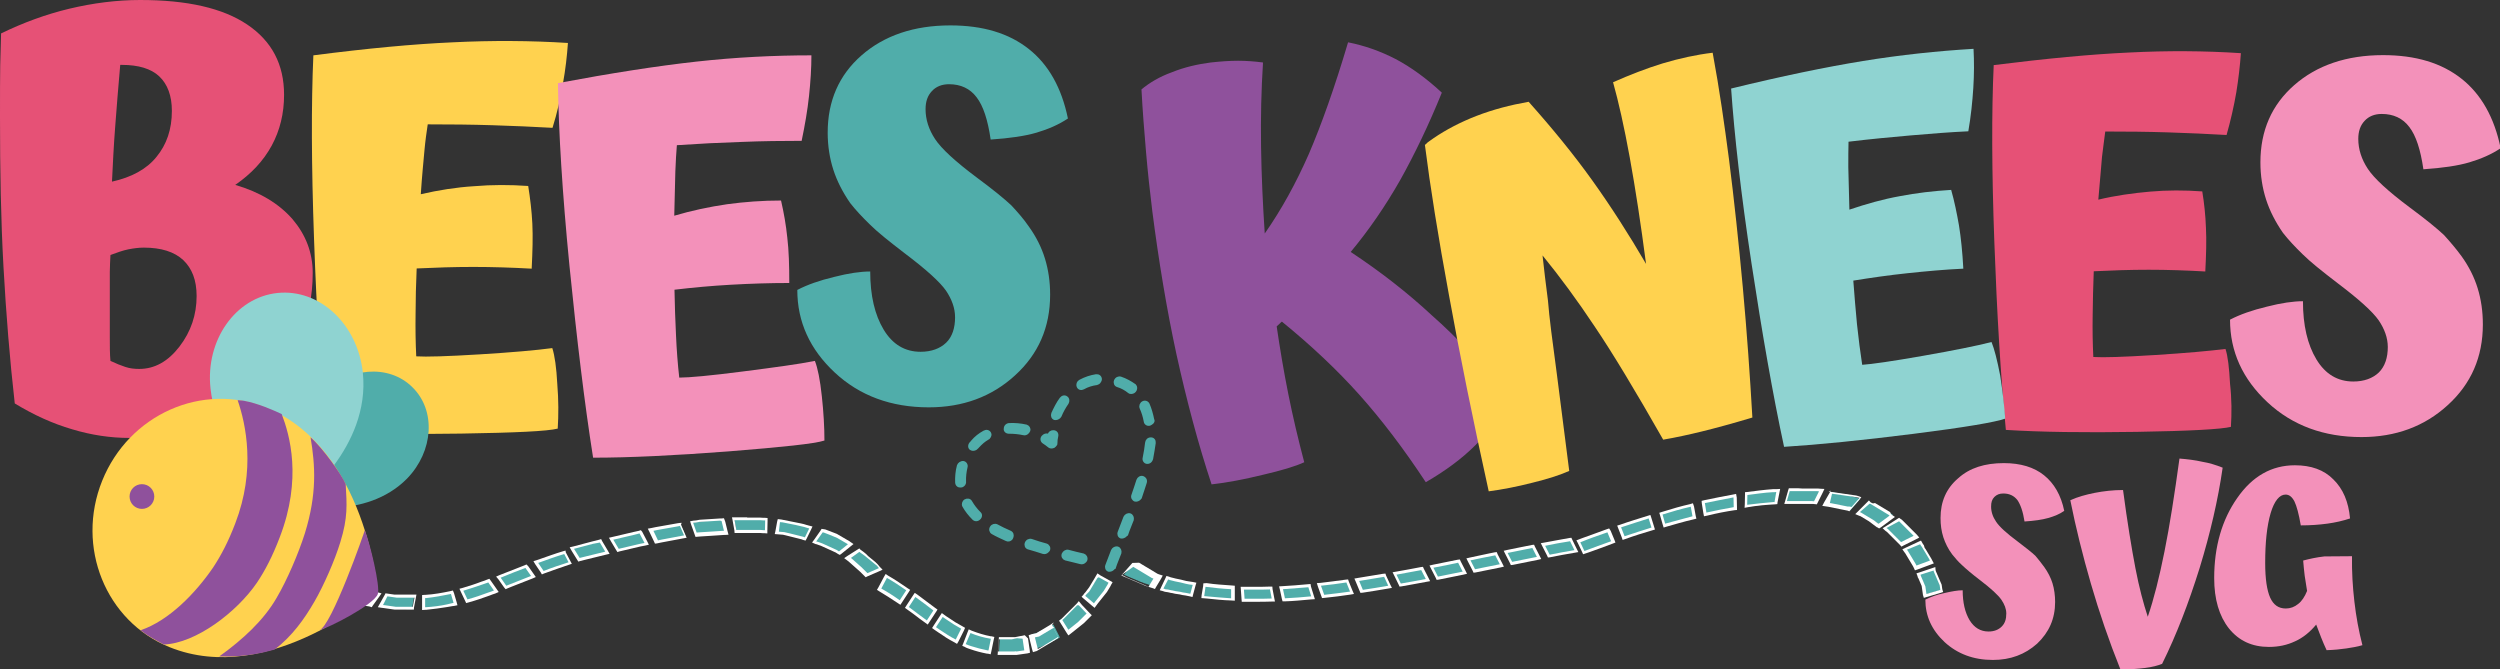 <svg xml:space="preserve" style="enable-background:new 0 0 1152 308.4;" viewBox="0 0 1152 308.4" y="0px" x="0px" xmlns:xlink="http://www.w3.org/1999/xlink" xmlns="http://www.w3.org/2000/svg" id="Layer_1" version="1.1">
<rect x="0" y="0" width="1152" height="308.4" fill="#333333" stroke="none"/>
<style type="text/css">
	.st0{fill:#50ADAA;stroke:#50ADAA;stroke-width:1.324;stroke-miterlimit:10;}
	.st1{fill-rule:evenodd;clip-rule:evenodd;fill:#50ADAA;}
	.st2{fill:#FFFFFF;}
	.st3{fill:#E65176;}
	.st4{fill:#FFD24F;}
	.st5{fill:#F391BA;}
	.st6{fill:#8F519C;}
	.st7{fill:#8FD3D1;}
	.st8{fill:#50ADAA;}
	.st9{fill-rule:evenodd;clip-rule:evenodd;fill:#8F519C;}
</style>
<g id="Layer_3">
</g>
<g id="Layer_2_00000053506400015028042530000005948175166818628784_">
	<g id="Layer_4">
		<g>
			<g>
				<g>
					<g>
						<path d="M518.6,246.8c-0.5,0.5-1.3,0.8-2,0.7c-0.9-0.3-1.3-1.3-0.9-2.3c0.8-2.1,1.7-4.4,2.6-6.8
							c0.4-0.9,1.5-1.5,2.4-1.2s1.3,1.3,1.1,2.3c-0.9,2.4-1.9,4.6-2.6,6.8C518.9,246.5,518.7,246.6,518.6,246.8z M525.1,229.8
							c-0.5,0.5-1.2,0.8-2,0.7c-0.9-0.3-1.5-1.3-1.1-2.3c0.8-2.4,1.6-4.6,2.3-6.9c0.3-0.9,1.3-1.6,2.3-1.3c0.9,0.3,1.5,1.2,1.2,2.3
							c-0.7,2.3-1.5,4.5-2.3,7C525.3,229.4,525.2,229.6,525.1,229.8z M530.2,212.4c-0.4,0.5-1.1,0.8-1.7,0.7
							c-0.9-0.1-1.6-1.1-1.3-2.1c0.5-2.5,0.9-4.9,1.1-6.9c0.1-1.1,0.9-1.9,2-1.9c1.1,0,1.7,0.8,1.6,1.9c-0.3,2.1-0.7,4.6-1.2,7.3
							C530.5,211.9,530.4,212.2,530.2,212.4z M530.9,194.8c-0.3,0.3-0.7,0.5-1.1,0.7c-0.9,0.3-2-0.3-2.1-1.3
							c-0.4-2.3-1.1-4.4-1.9-6.2c-0.4-0.9,0-2,0.9-2.5s2-0.1,2.4,0.8c0.9,2.1,1.6,4.5,2.1,7C531.6,193.9,531.3,194.4,530.9,194.8z
							 M522.8,180.2c-0.7,0.8-1.9,0.9-2.5,0.4c-1.6-1.3-3.4-2.3-5.4-2.9c-0.9-0.3-1.3-1.3-0.9-2.3s1.5-1.5,2.4-1.2
							c2.4,0.8,4.5,2,6.5,3.4C523.5,178.2,523.6,179.3,522.8,180.2C523,180.2,523,180.2,522.8,180.2z M506.5,176.1
							c-0.3,0.4-0.7,0.5-1.2,0.7h-0.1c-2,0.3-4.1,0.9-6,2c-0.9,0.5-2,0.3-2.4-0.7s0-2,0.9-2.5c2.4-1.3,4.9-2.1,7.4-2.5
							c1.1-0.1,1.9,0.5,2,1.6C507.1,175.2,506.8,175.7,506.5,176.1z M488.1,192.2c-0.5,0.5-1.3,0.8-2.1,0.7
							c-0.9-0.3-1.3-1.3-0.9-2.4c1.1-2.4,2.3-4.8,3.8-6.8c0.7-0.9,1.7-1.1,2.5-0.5c0.8,0.5,0.9,1.7,0.4,2.5c-1.3,1.9-2.4,3.8-3.3,6
							C488.4,191.9,488.3,192,488.1,192.2z M512.9,262.1c-0.5,0.5-1.3,0.8-2,0.7c-0.9-0.3-1.3-1.3-0.9-2.3c0.8-2.1,1.7-4.4,2.6-6.8
							c0.4-0.9,1.5-1.5,2.4-1.2c0.9,0.3,1.3,1.3,1.1,2.3c-0.9,2.4-1.9,4.6-2.6,6.8C513.2,261.7,513,261.8,512.9,262.1z" class="st0"></path>
					</g>
					<g>
						<path d="M486,205.4c-0.1,0.1-0.4,0.3-0.5,0.4c-0.7,0.3-1.5,0.3-2-0.1c-0.8-0.7-1.7-1.3-2.6-1.9
							c-0.8-0.5-1.1-1.6-0.4-2.5c0.7-0.8,1.7-1.2,2.5-0.7c0.1,0.1,0.3,0.1,0.3,0.3c0-0.1,0-0.3,0.1-0.4c0.1-1.1,1.2-1.7,2.1-1.6
							c1.1,0.1,1.7,0.9,1.5,2c-0.3,1.2-0.4,2.3-0.4,3.4C486.7,204.6,486.4,205,486,205.4z" class="st0"></path>
					</g>
					<g>
						<path d="M499.8,258.8c-0.5,0.5-1.2,0.7-1.9,0.5c-2.3-0.5-4.5-1.2-6.9-1.7c-0.9-0.3-1.5-1.2-1.1-2.3
							c0.4-0.9,1.5-1.6,2.4-1.3c2.4,0.7,4.8,1.2,6.9,1.7c0.9,0.3,1.5,1.2,1.2,2.3C500.2,258.4,500.1,258.6,499.8,258.8z
							 M482.6,254.1c-0.5,0.5-1.2,0.7-1.9,0.5c-2.3-0.7-4.6-1.5-6.9-2.1c-0.9-0.3-1.3-1.3-0.9-2.3s1.5-1.5,2.4-1.2
							c2.3,0.8,4.5,1.5,6.8,2.1c0.9,0.3,1.5,1.3,1.1,2.3C483,253.7,482.8,254,482.6,254.1z M465.9,248.3c-0.5,0.5-1.3,0.8-2.1,0.4
							c-2.4-1.1-4.6-2.1-6.5-3.2c-0.8-0.5-1.1-1.6-0.5-2.5c0.5-0.9,1.7-1.2,2.5-0.8c1.7,0.9,3.8,2,6.2,3c0.9,0.4,1.2,1.5,0.8,2.4
							C466.2,247.9,466,248.2,465.9,248.3z M451.2,238.9L451.2,238.9c-0.8,0.8-1.9,0.8-2.6,0.1c-1.9-1.9-3.3-3.7-4.5-5.8
							c-0.5-0.8-0.1-2,0.7-2.5c0.9-0.5,2-0.4,2.5,0.5c1.1,1.9,2.4,3.6,4,5.2C452.1,237,452,238.2,451.2,238.9z M473.4,199.4
							c-0.4,0.4-1.2,0.7-1.7,0.5c-2.3-0.5-4.5-0.7-6.8-0.7c-1.1,0-1.9-0.8-1.7-1.7c0-1.1,0.9-1.9,2-1.9c2.5-0.1,5,0.1,7.7,0.7
							c0.9,0.3,1.5,1.2,1.2,2.1C473.8,198.9,473.7,199.2,473.4,199.4z M443.9,223.5c-0.3,0.3-0.7,0.5-1.1,0.5
							c-1.1,0.1-1.9-0.5-2-1.6c-0.1-2.6,0.1-5.2,0.8-7.8c0.3-0.9,1.3-1.6,2.3-1.5c0.9,0.1,1.6,1.2,1.3,2.1c-0.5,2.1-0.8,4.4-0.7,6.6
							C444.6,222.6,444.3,223.1,443.9,223.5z M455.6,201.7c-0.1,0.1-0.3,0.3-0.4,0.3c-1.7,0.9-3.2,2.3-4.5,3.7
							c-0.3,0.3-0.4,0.5-0.7,0.7c-0.7,0.8-1.9,0.9-2.6,0.4c-0.8-0.5-0.8-1.7-0.1-2.5c0.3-0.3,0.5-0.5,0.7-0.8
							c1.6-1.9,3.4-3.3,5.6-4.5c0.9-0.5,2-0.3,2.5,0.7C456.4,200.2,456.2,201,455.6,201.7z" class="st0"></path>
					</g>
				</g>
			</g>
			<g>
				<g>
					<polygon points="475.2,292.5 476.1,292.1 477.1,291.9 478.1,291.5 479.1,290.9 480.1,290.5 481.1,290.2 482,289.6 
						483,289.1 483.9,288.6 485.4,287.8 488.4,293.7 487.5,294.3 486.3,294.9 485.2,295.4 484.2,296.1 483,296.6 481.9,297.2 
						480.7,297.6 479.7,298.1 478.5,298.5 476.9,299" class="st1"></polygon>
					<path d="M485.1,288.7l2.4,4.8l-0.4,0.3l-0.5,0.3l-0.5,0.3l-0.5,0.3l-0.5,0.3l-0.5,0.3l-0.5,0.3l-0.5,0.3l-0.5,0.3
						l-0.5,0.3l-0.5,0.3l-0.5,0.3l-0.5,0.3l-0.5,0.3l-0.5,0.3l-0.5,0.3l-0.5,0.3l-0.5,0.3l-0.4,0.1l-1.3-5.3l0.4-0.1l0.5-0.1
						l0.5-0.1l0.5-0.1l0.5-0.3l0.5-0.3l0.5-0.3l0.5-0.3l0.5-0.3l0.5-0.3l0.5-0.3l0.5-0.3l0.5-0.3l0.5-0.3l0.5-0.3l0.5-0.3l0.5-0.3
						l0.5-0.3L485.1,288.7 M485.6,286.8l-1.2,0.8l-0.4,0.3l-0.5,0.3l-0.5,0.3l-0.5,0.3l-0.5,0.3l-0.5,0.3l-0.5,0.3l-0.5,0.3
						l-0.5,0.3l-0.5,0.3l-0.5,0.3l-0.5,0.3l-0.5,0.3l-0.5,0.3l-0.5,0.1l-0.5,0.1l-0.5,0.1l-0.5,0.1l-0.3,0.1l-1.2,0.4l0.3,1.2
						l1.3,5.3l0.4,1.3l1.3-0.4l0.4-0.1l0.5-0.3l0.5-0.3l0.5-0.3l0.5-0.3l0.5-0.3l0.5-0.3l0.5-0.3l0.5-0.3l0.5-0.3l0.5-0.3l0.5-0.3
						l0.5-0.3l0.5-0.3l0.5-0.3l0.5-0.3l0.5-0.3l0.5-0.3l0.4-0.3l1.1-0.7l-0.5-1.1l-2.4-4.8L485.6,286.8L485.6,286.8z" class="st2"></path>
				</g>
				<g>
					<path d="M414.2,277.3c-3.3-2.3-6-4-8.5-5.4l-0.5-0.3l3.3-6.1l0.5,0.4c2.8,1.6,5.7,3.4,8.9,5.7l0.5,0.4l-3.7,5.8
						L414.2,277.3z" class="st1"></path>
					<path d="M408.7,266.3c3,1.7,6,3.7,8.9,5.7l-3,4.6c-2.8-2-5.6-3.8-8.5-5.4L408.7,266.3 M408.1,264.5l-0.7,1.2
						l-2.6,4.9l-0.7,1.2l1.1,0.7c2.5,1.5,5.2,3.2,8.5,5.4l1.2,0.8l0.8-1.2l3-4.6l0.7-1.1l-1.1-0.7c-3.3-2.3-6.2-4.2-9-5.8
						L408.1,264.5L408.1,264.5z" class="st2"></path>
				</g>
				<g>
					<path d="M423.8,284.2c-1.9-1.3-3.6-2.6-5.4-4l-0.5-0.4l3.8-5.7l0.5,0.4c2.8,2,5.6,4.1,8.3,6.2l0.5,0.4l-3.8,5.7
						L423.8,284.2z" class="st1"></path>
					<path d="M421.8,275.1c2.8,2,5.6,4.1,8.3,6.2l-3,4.6c-2.8-2.1-5.6-4.1-8.3-6.2L421.8,275.1 M421.5,273.2l-0.8,1.2
						l-3,4.6l-0.7,1.1l1.1,0.8c1.9,1.3,3.6,2.6,5.4,4c0.9,0.7,2,1.5,2.9,2.1l1.1,0.8l0.8-1.2l3-4.6l0.7-1.1l-1.1-0.8
						c-2.6-2-5.6-4.1-8.3-6.2L421.5,273.2L421.5,273.2z" class="st2"></path>
				</g>
				<g>
					<path d="M455,300.6c-2.6-0.5-5.3-1.2-7.8-2.1c-0.7-0.3-1.2-0.4-1.7-0.7l-1.2-0.5l2.5-6.5l0.7,0.3
						c2.9,1.2,6,2.1,9,2.6l0.9,0.1l-1.3,6.8L455,300.6z" class="st1"></path>
					<path d="M447.2,291.7L447.2,291.7c2.9,1.2,6,2.1,9.1,2.6h0.3l-1.1,5.4h-0.4c-2.6-0.5-5.2-1.2-7.7-2
						c-0.8-0.3-1.6-0.5-2.4-0.9L447.2,291.7 M446.4,290l-0.5,1.2l-2,5.2l-0.5,1.2l1.2,0.5l0.5,0.3c0.7,0.3,1.2,0.5,1.9,0.7
						c2.5,0.9,5.2,1.6,7.8,2.1h0.4l1.3,0.3l0.3-1.3l1.1-5.4l0.3-1.3l-1.3-0.3h-0.3c-2.9-0.5-6-1.5-8.9-2.6L446.4,290L446.4,290z" class="st2"></path>
				</g>
				<g>
					<path d="M439.9,295.3c-2.5-1.3-4.9-2.8-7.3-4.5c-0.7-0.4-2.4-1.7-2.4-1.7l3.8-5.7c0,0,1.7,1.3,2.4,1.7
						c2.1,1.5,4.2,2.8,6.5,4l0.5,0.3l-3,6.2L439.9,295.3z" class="st1"></path>
					<path d="M434.4,284.3c0.7,0.4,1.2,0.9,1.9,1.3c2.1,1.5,4.4,2.9,6.6,4.1l-2.5,5c-2.5-1.3-4.9-2.8-7.2-4.4
						c-0.7-0.4-1.2-0.9-1.9-1.3L434.4,284.3 M434,282.5l-0.8,1.2l-3,4.6l-0.7,1.1l1.1,0.8c0.7,0.4,1.2,0.9,1.9,1.3
						c2.4,1.7,4.8,3.2,7.3,4.5l1.2,0.7l0.7-1.2l2.5-5l0.5-1.2l-1.2-0.7c-2.3-1.2-4.4-2.5-6.5-4c-0.7-0.4-1.2-0.8-1.9-1.3L434,282.5
						L434,282.5z" class="st2"></path>
				</g>
				<g>
					<polygon points="462,301.3 460.3,301.1 460.7,294.3 461.9,294.4 463,294.4 464,294.4 465.1,294.4 465.6,294.3 
						466.7,294.3 467.7,294.1 468.8,294 469.9,293.7 471.7,293.5 472.6,300.2 471.3,300.5 470.7,300.6 469.5,300.7 468.9,300.9 
						468.3,300.9 467.1,301 466.4,301.1 465.8,301.1 465.2,301.1 464.6,301.3 463.9,301.3 463.2,301.3 462.7,301.3" class="st1"></polygon>
					<path d="M471.2,294.3l0.8,5.4l-0.8,0.1l-0.7,0.1l-0.7,0.1l-0.7,0.1l-0.7,0.1l-0.4-0.1l-0.7,0.1h-0.7h-0.7h-0.7
						h-0.7h-0.7h-0.7h-0.7h-0.7h-0.7h-0.7h-0.4l0.4-5.6h0.4h0.5h0.5h0.5h0.5h0.5h0.5h0.5h0.5h0.5h0.5h0.5l0.5-0.1l0.5-0.1l0.5-0.1
						l0.5-0.1l0.5-0.1L471.2,294.3 M472.2,292.7l-1.3,0.3l-0.7,0.1l-0.5,0.1l-0.5,0.1l-0.5,0.1l-0.5,0.1l-0.5,0.1h-0.5h-0.5H466
						h-0.5H465h-0.5h-0.5h-0.5h-0.5h-0.5h-0.5h-0.4h-1.3l-0.1,1.3l-0.4,5.6l-0.1,1.3h1.3h0.4h0.7h0.7h0.7h0.7h0.7h0.7h0.7h0.7h0.7
						h0.7l0.7-0.1l0.7-0.1l0.7-0.1l0.7-0.1l0.7-0.1l0.7-0.1l0.8-0.1l1.2-0.3l-0.1-1.2l-0.8-5.4L472.2,292.7L472.2,292.7z" class="st2"></path>
				</g>
				<g>
					<polygon points="499.7,275.1 500.4,273.9 501.2,272.9 501.8,272 502.4,271.1 503.1,270.2 503.6,269.2 504.3,268.3 
						504.8,267.4 505.3,266.3 506,265.1 511.7,268.3 511,269.6 510.4,270.7 509.7,271.7 509.1,272.9 508.4,274 507.7,275.1 
						507.1,276 506.3,277 505.5,278.1 504.6,279.3" class="st1"></polygon>
					<path d="M506.3,266l4.5,2.5l-0.4,0.8l-0.3,0.5l-0.3,0.5l-0.3,0.5l-0.3,0.5l-0.3,0.5l-0.3,0.5l-0.4,0.5l-0.4,0.5
						l-0.4,0.5l-0.4,0.5l-0.4,0.5l-0.4,0.5l-0.4,0.5l-0.4,0.5l-0.4,0.5l-0.4,0.5l-0.5,0.7l-4-3.4l0.5-0.7l0.4-0.4l0.4-0.4l0.4-0.4
						l0.3-0.4l0.3-0.5l0.3-0.5l0.3-0.5l0.3-0.5l0.3-0.5l0.3-0.5l0.3-0.5l0.3-0.5l0.3-0.5l0.3-0.5l0.3-0.5l0.3-0.5L506.3,266
						 M505.7,264.2l-0.7,1.2l-0.4,0.7l-0.3,0.5l-0.3,0.5l-0.3,0.5l-0.3,0.5l-0.3,0.5l-0.3,0.5l-0.3,0.5l-0.3,0.5l-0.3,0.5l-0.3,0.4
						l-0.3,0.4l-0.3,0.4l-0.3,0.4l-0.3,0.4l-0.3,0.4l-0.4,0.4l-0.5,0.7l-0.8,0.9l0.9,0.8l4,3.4l1.1,0.9l0.8-1.1l0.5-0.7l0.4-0.5
						l0.4-0.5l0.4-0.5l0.4-0.5l0.4-0.5l0.4-0.5l0.4-0.5l0.4-0.5l0.4-0.5l0.4-0.5l0.4-0.5l0.3-0.5l0.3-0.5l0.3-0.5l0.3-0.5l0.3-0.5
						l0.4-0.8l0.7-1.2l-1.2-0.7l-4.5-2.5L505.7,264.2L505.7,264.2z" class="st2"></path>
				</g>
				<g>
					<polygon points="488.5,285.6 489.5,285 490.4,284.3 491.2,283.5 492.1,282.9 492.9,282.1 493.7,281.4 494.5,280.6 
						495.3,279.8 496.1,279 497.1,278 501.6,282.7 500.6,283.8 499.8,284.7 498.9,285.6 497.9,286.4 497,287.2 496.1,288.2 495,289 
						494.1,289.8 493.2,290.5 492,291.3" class="st1"></polygon>
					<path d="M497.1,278.9l3.6,3.8l-0.7,0.7l-0.4,0.4l-0.4,0.4l-0.4,0.4l-0.4,0.4l-0.4,0.4l-0.4,0.4l-0.4,0.4l-0.4,0.4
						l-0.5,0.4l-0.5,0.4l-0.5,0.4l-0.5,0.4l-0.5,0.4l-0.5,0.4l-0.5,0.4l-0.5,0.4l-0.5,0.4l-2.8-4.5l0.5-0.4l0.4-0.4l0.4-0.4l0.4-0.4
						l0.4-0.4l0.4-0.4l0.4-0.4l0.4-0.4l0.4-0.4l0.4-0.4l0.4-0.4l0.4-0.4l0.4-0.4l0.4-0.4l0.4-0.4l0.4-0.4l0.4-0.4H497.1 M497.1,277
						l-0.9,1.1l-0.5,0.5l-0.4,0.4l-0.4,0.4l-0.4,0.4l-0.4,0.4l-0.4,0.4l-0.4,0.4l-0.4,0.4l-0.4,0.4l-0.4,0.4l-0.4,0.4l-0.4,0.4
						l-0.4,0.4l-0.4,0.4l-0.4,0.4l-0.4,0.4l-0.4,0.4l-0.4,0.4L488,286l0.7,1.1l2.8,4.5l0.8,1.2l1.2-0.9l0.5-0.4l0.5-0.4l0.5-0.4
						l0.5-0.4l0.5-0.4l0.5-0.4l0.5-0.4l0.5-0.4l0.5-0.4l0.5-0.4l0.5-0.4l0.5-0.4l0.4-0.4l0.4-0.4l0.4-0.4l0.4-0.4l0.4-0.4l0.7-0.7
						l0.9-0.9l-0.9-0.9l-3.6-3.8L497.1,277L497.1,277z" class="st2"></path>
				</g>
			</g>
			<g>
				<g>
					<polygon points="281.4,248 285.4,247.2 288.8,246.5 292.3,245.7 294.9,245.1 297.8,250.6 294.9,251.2 291.5,252 
						288,252.8 284.6,253.6" class="st1"></polygon>
					<path d="M294.7,245.8l2.3,4.4l-2.1,0.4l-1.7,0.4l-1.7,0.4l-1.7,0.4l-1.7,0.4l-1.7,0.4l-1.3,0.3l-2.5-4.2l1.3-0.3
						l1.7-0.4l1.7-0.4l1.7-0.4l1.7-0.4l1.7-0.4L294.7,245.8 M295.3,244.3l-0.9,0.3l-2.3,0.5l-1.7,0.4l-1.7,0.4l-1.7,0.4l-1.7,0.4
						l-1.7,0.4l-1.3,0.3l-1.7,0.4l0.9,1.6l2.5,4.2l0.5,0.8l0.9-0.3l1.3-0.3l1.7-0.4l1.7-0.4l1.7-0.4l1.7-0.4l1.7-0.4l2.1-0.4
						l1.7-0.4l-0.8-1.6l-2.3-4.4L295.3,244.3L295.3,244.3z" class="st2"></path>
				</g>
				<g>
					<path d="M263.4,252.5l0.9-0.3c2.9-0.8,5.8-1.5,8.7-2.3l3.7-0.9l3.3,5.4c0,0-4.1,1.1-5.8,1.5
						c-2.3,0.5-4.6,1.2-6.9,1.7l-0.5,0.1L263.4,252.5z" class="st1"></path>
					<path d="M276.4,250l2.5,4.2c-1.6,0.4-3.3,0.8-4.9,1.2c-2.3,0.5-4.6,1.2-6.9,1.7l-2.6-4.2c2.9-0.8,5.8-1.5,8.7-2.3
						L276.4,250 M277,248.4l-0.9,0.3l-3.2,0.8c-2.9,0.8-5.8,1.5-8.7,2.3l-1.7,0.4l0.9,1.6l2.6,4.2l0.5,0.8l0.9-0.3
						c2.3-0.5,4.6-1.2,6.9-1.7c1.6-0.4,3.3-0.8,4.9-1.2l1.7-0.4l-0.9-1.6l-2.5-4.2L277,248.4L277,248.4z" class="st2"></path>
				</g>
				<g>
					<polygon points="299.8,244.1 302.5,243.5 305.9,242.9 309.2,242.3 310.9,242.1 313.7,241.7 316,247.2 314.7,247.5 
						313.1,247.8 309.8,248.3 308.2,248.6 304.9,249.2 302.6,249.6" class="st1"></polygon>
					<path d="M313.3,242.3l1.9,4.4l-0.5,0.1l-1.6,0.3l-1.6,0.3l-1.6,0.3l-1.6,0.3l-1.6,0.3l-1.6,0.3l-1.9,0.4l-2.1-4.4
						l1.9-0.4l1.7-0.3l1.7-0.3l1.7-0.3l1.7-0.3l1.7-0.3l1.6-0.3L313.3,242.3 M314.1,240.9l-1.1,0.1l-0.7,0.1l-1.7,0.3l-1.7,0.3
						l-1.7,0.3l-1.7,0.3l-1.7,0.3l-1.7,0.3l-1.9,0.4l-1.7,0.3l0.8,1.6l2.1,4.4l0.4,0.9l0.9-0.1l1.9-0.4l1.6-0.3l1.6-0.3l1.6-0.3
						l1.6-0.3l1.6-0.3l1.6-0.3l0.5-0.1l1.7-0.3l-0.7-1.6l-1.9-4.4L314.1,240.9L314.1,240.9z" class="st2"></path>
				</g>
				<g>
					<polygon points="385.2,254 384.2,253.5 383.1,252.9 382.1,252.4 381,251.9 379.9,251.4 378.9,250.8 377.7,250.4 
						376.6,250 375.3,249.5 378.9,244.5 379.8,244.9 381.1,245.3 382.5,245.8 383.6,246.5 385,247 386.2,247.5 387.4,248.2 
						388.5,248.8 389.7,249.5 390.9,250.2 392,250.8 386.7,254.9" class="st1"></polygon>
					<path d="M379.1,245.3l0.5,0.1l1.3,0.5l1.3,0.5l1.2,0.5l1.2,0.5l1.2,0.5l1.2,0.7l1.2,0.7l1.2,0.7l1.2,0.7l0.1,0.1
						l-4.1,3.3l-1.1-0.7l-1.1-0.5l-1.1-0.5l-1.1-0.5l-1.1-0.5l-1.1-0.5l-1.1-0.5l-1.1-0.4l-1.2-0.4l-0.5-0.1L379.1,245.3
						 M378.6,243.7l-0.5,0.8l-2.8,4l-1.1,1.5l1.6,0.7l0.5,0.1l1.1,0.4l1.1,0.4l1.1,0.5l1.1,0.5l1.1,0.5l1.1,0.5l1.1,0.5l1.1,0.5
						l1.1,0.7l0.8,0.4l0.7-0.5l4.1-3.3l1.5-1.2l-1.6-1.1l-0.1-0.1l-1.2-0.7l-1.2-0.7l-1.2-0.7l-1.2-0.7l-1.2-0.7l-1.3-0.5l-1.3-0.5
						l-1.3-0.5l-1.3-0.5l-0.5-0.1L378.6,243.7L378.6,243.7z" class="st2"></path>
				</g>
				<g>
					<polygon points="397.8,263.8 396.9,262.9 396,261.9 395,261.2 394.1,260.4 393.2,259.6 392.3,258.8 391.3,258 
						390.1,257.2 396,253.5 396.8,254 397.8,254.9 398.9,255.7 399.9,256.6 401,257.6 402.1,258.5 403.1,259.4 404,260.5 
						405.8,262.2 399,265" class="st1"></polygon>
					<path d="M396,254.3l0.4,0.3l1.1,0.8l1.1,0.8l1.1,0.9l1.1,0.9l1.1,0.9l1.1,0.9l1.1,0.9l0.9,1.1l-5.3,2.3l-0.9-0.9
						l-0.9-0.9l-0.9-0.9l-0.9-0.8l-0.9-0.8l-0.9-0.8l-0.9-0.8l-0.9-0.8l-0.4-0.3L396,254.3 M396,252.7l-0.8,0.5l-4.6,2.9l-1.6,1.1
						l1.6,1.2l0.4,0.3l0.9,0.8l0.9,0.8l0.9,0.8l0.9,0.8l0.9,0.8l0.9,0.8l0.9,0.9l0.9,0.9l0.7,0.7l0.8-0.4l5.3-2.3l1.7-0.8l-1.3-1.3
						l-0.9-1.1l-1.1-1.1l-1.1-0.9l-1.1-0.9l-1.1-0.9l-1.1-1.1l-1.1-0.9l-1.1-0.8l-0.4-0.3L396,252.7L396,252.7z" class="st2"></path>
				</g>
				<g>
					<polygon points="369.6,247.8 368.4,247.5 367.2,247.1 366,246.8 364.7,246.6 363.5,246.5 362.2,246.2 361,246.1 
						359.7,245.8 357.8,245.5 358.9,239.8 360.6,240.1 362.1,240.2 363.5,240.5 365,240.8 366.3,241 367.8,241.3 369.1,241.6 
						370.5,241.9 371.9,242.2 373.7,242.7 371.1,248.2" class="st1"></polygon>
					<path d="M359.4,240.6l1.2,0.1l1.5,0.3l1.5,0.3l1.5,0.3l1.5,0.3l1.3,0.3l1.3,0.3l1.3,0.3l1.3,0.4l1.1,0.3l-2,4.1
						l-0.9-0.3l-1.2-0.3l-1.2-0.3l-1.2-0.3l-1.2-0.3l-1.2-0.3l-1.3-0.3l-1.3-0.3l-1.3-0.1l-1.2-0.1L359.4,240.6 M358.4,239.2
						l-0.3,1.2l-0.8,4.4l-0.3,1.3l1.3,0.1l1.2,0.1l1.3,0.1l1.3,0.3l1.2,0.3l1.2,0.3l1.2,0.3l1.2,0.3l1.2,0.3l1.2,0.3l0.8,0.3
						l1.1,0.3l0.5-0.9l2-4.1l0.7-1.5l-1.6-0.4l-1.1-0.3l-1.3-0.4l-1.3-0.3l-1.5-0.3l-1.5-0.3l-1.5-0.3l-1.5-0.3l-1.5-0.3l-1.5-0.3
						l-0.8-0.1L358.4,239.2L358.4,239.2z" class="st2"></path>
				</g>
				<g>
					<polygon points="351.7,245 350.4,245 349.1,245 347.6,244.9 346.3,244.9 344.8,244.9 343.4,244.9 341.9,244.9 
						339.4,245 338.4,239.2 339.8,239 341.3,239 342.9,239 344.3,239 345.9,239 347.4,239 349,239.2 350.4,239.2 351.9,239.3 
						353.3,239.3 353.1,245.1" class="st1"></polygon>
					<path d="M344.3,239.7h1.5h1.5h1.5h1.5l1.5,0.1h0.8l-0.1,4.5h-0.7l-1.3-0.1H349h-1.5H346h-1.5h-1.5h-1.5h-1.5h-0.7
						l-0.8-4.5h0.7h1.6h1.6H344.3 M344.3,238.4L344.3,238.4h-1.6h-1.6h-1.6h-0.7h-1.5l0.3,1.5l0.8,4.5l0.1,1.2h1.2h0.7h1.5h1.5h1.5
						h1.5h1.3h1.3h1.3l1.3,0.1h0.7l1.3,0.1v-1.3l0.1-4.5v-1.3l-1.3-0.1h-0.8l-1.5-0.1h-1.5h-1.5h-1.5H344.3L344.3,238.4L344.3,238.4
						z" class="st2"></path>
				</g>
				<g>
					<polygon points="318.8,240.9 320.7,240.6 322.3,240.5 323.9,240.2 325.6,240.1 327.2,240 328.8,239.7 330.4,239.6 
						333.1,239.4 334.5,245.3 333.2,245.3 331.7,245.4 330.1,245.5 328.7,245.7 327.1,245.8 325.6,246.1 324.1,246.2 322.5,246.3 
						320.9,246.6" class="st1"></polygon>
					<path d="M332.5,240.1l1.1,4.5h-0.5l-1.5,0.1l-1.5,0.1l-1.5,0.1l-1.6,0.1l-1.6,0.1l-1.6,0.1l-1.6,0.1l-1.2,0.1
						l-1.6-4.5l1.2-0.1l1.6-0.3l1.6-0.1l1.6-0.1l1.6-0.1l1.6-0.1l1.6-0.1l1.6-0.1L332.5,240.1 M333.6,238.8l-1.1,0.1H332l-1.6,0.1
						l-1.6,0.1l-1.6,0.1l-1.6,0.1l-1.6,0.1l-1.6,0.1l-1.6,0.3l-1.2,0.1l-1.6,0.3l0.5,1.6l1.6,4.5l0.4,1.1l1.1-0.1l1.2-0.1l1.6-0.1
						l1.6-0.1l1.6-0.1l1.5-0.1l1.5-0.1l1.5-0.1l1.5-0.1h0.5l1.6-0.1l-0.4-1.5l-1.1-4.5L333.6,238.8L333.6,238.8z" class="st2"></path>
				</g>
			</g>
			<g>
				<g>
					<g>
						<path d="M607.8,269.4l0.8-0.1c3.7-0.4,7.7-0.9,11.7-1.5l0.5-0.1l2.3,5.4l-0.8,0.1c-4,0.5-7.9,1.1-11.9,1.5h-0.5
							L607.8,269.4z" class="st1"></path>
						<path d="M620.4,268.4l1.7,4.2c-4,0.5-7.9,1.1-11.9,1.5l-1.5-4.2C612.6,269.5,616.6,269,620.4,268.4 M621.2,267
							l-1.1,0.1c-4,0.5-7.9,1.1-11.7,1.5l-1.6,0.1l0.5,1.6l1.5,4.2l0.4,1.1l1.1-0.1c4-0.4,7.9-0.9,11.9-1.5l1.7-0.3l-0.7-1.6
							l-1.7-4.2L621.2,267L621.2,267z" class="st2"></path>
					</g>
					<g>
						<path d="M578.8,276.6c-1.7,0-3.4,0-5.3,0h-0.7l-0.4-5.6h0.8c1.7,0,3.3,0,5,0c2.3,0,4.5,0,6.9-0.1h0.5l1.1,5.6H586
							C583.6,276.6,581.2,276.6,578.8,276.6z" class="st1"></path>
						<path d="M585.2,271.6l0.8,4.2c-2.4,0.1-4.8,0.1-7.2,0.1c-1.7,0-3.4,0-5.3,0l-0.3-4.2c1.7,0,3.3,0,5,0
							C580.7,271.7,583,271.7,585.2,271.6 M586.3,270.3h-1.2c-2.4,0.1-4.6,0.1-6.9,0.1c-1.7,0-3.3,0-5,0h-1.5l0.1,1.5l0.3,4.2
							l0.1,1.2h1.2c1.7,0,3.4,0,5.3,0c2.3,0,4.8,0,7.2-0.1h1.6l-0.3-1.5l-0.8-4.2L586.3,270.3L586.3,270.3z" class="st2"></path>
					</g>
					<g>
						<path d="M590.4,270.8h0.8c3.7-0.1,7.5-0.5,11.8-0.9h0.5l1.7,5.6l-0.8,0.1c-4.5,0.4-8.5,0.7-12.2,0.9h-0.5
							L590.4,270.8z" class="st1"></path>
						<path d="M602.9,270.6l1.3,4.2c-4,0.4-8.1,0.7-12.1,0.9l-0.9-4.2C595.1,271.2,599,270.9,602.9,270.6 M603.9,269.1
							l-1.1,0.1c-4.2,0.4-8.1,0.7-11.8,0.9l-1.6,0.1l0.4,1.6l0.9,4.2l0.3,1.1h1.1c3.7-0.1,7.7-0.5,12.2-0.9l1.6-0.1l-0.5-1.6
							l-1.3-4.2L603.9,269.1L603.9,269.1z" class="st2"></path>
					</g>
					<g>
						<path d="M642.5,264.3l0.8-0.1c3.8-0.7,7.7-1.3,11.4-2.1l0.5-0.1l2.6,5.3l-0.9,0.1c-3.8,0.7-7.7,1.5-11.5,2.1
							l-0.5,0.1L642.5,264.3z" class="st1"></path>
						<path d="M654.9,262.7l2.1,4.1c-3.8,0.7-7.7,1.5-11.5,2.1l-2-4.1C647.3,264.1,651.2,263.4,654.9,262.7
							 M655.7,261.2l-0.9,0.1c-3.8,0.7-7.7,1.5-11.4,2.1l-1.7,0.3l0.8,1.6l2,4.1l0.4,0.9l0.9-0.1c3.7-0.7,7.5-1.3,11.5-2.1l1.7-0.3
							l-0.8-1.6l-2.1-4.1L655.7,261.2L655.7,261.2z" class="st2"></path>
					</g>
					<g>
						<path d="M625.2,267.1l0.8-0.1c3.6-0.5,7.4-1.2,11.5-1.9l0.5-0.1l2.5,5.4l-0.8,0.1c-4.4,0.8-8.2,1.3-11.7,1.9
							l-0.5,0.1L625.2,267.1z" class="st1"></path>
						<path d="M637.8,265.8l1.9,4.1c-3.8,0.7-7.8,1.3-11.7,1.9l-1.7-4.1C630.1,267.1,633.9,266.4,637.8,265.8
							 M638.4,264.3l-1.1,0.1c-4.1,0.7-7.8,1.3-11.5,1.9l-1.7,0.3l0.7,1.6l1.7,4.1l0.4,0.9l1.1-0.1c3.6-0.5,7.4-1.2,11.7-1.9
							l1.7-0.3l-0.8-1.6l-1.9-4.1L638.4,264.3L638.4,264.3z" class="st2"></path>
					</g>
					<g>
						<path d="M546.5,273.9l-1.3-0.3l-2-0.4l-1.3-0.3l-2-0.5l-2-0.5l-2.4-0.7l2.4-5.2l1.3,0.4l1.2,0.3l1.2,0.3
							c0.8,0.1,1.6,0.4,2.5,0.5l1.2,0.3l1.2,0.3c1.1,0.3,2.1,0.4,3.2,0.5l0.7,0.1l-1.3,5.4C549.2,274.4,547.2,274,546.5,273.9z" class="st1"></path>
						<path d="M538.3,267l0.8,0.3l1.2,0.3l1.2,0.3c0.8,0.1,1.6,0.4,2.5,0.5l1.2,0.3l1.2,0.3c1.1,0.3,2.1,0.4,3.2,0.5
							l-1.1,4.1c-0.7-0.1-1.3-0.3-2-0.4l-0.7-0.1l-0.7-0.1l-1.3-0.3l-0.7-0.1l-0.7-0.1l-0.7-0.1l-1.3-0.3l-0.7-0.1l-1.3-0.3
							l-0.7-0.1l-0.7-0.1l-0.9-0.3L538.3,267 M537.5,265.4l-0.5,1.1l-1.9,4l-0.7,1.5l1.5,0.4l0.9,0.3l0.7,0.1l0.7,0.1l1.3,0.3
							l0.7,0.1l1.3,0.3l0.7,0.1l0.7,0.1l0.7,0.1l1.3,0.3l0.7,0.1l0.7,0.1c0.7,0.1,1.3,0.3,2,0.4l1.2,0.3l0.3-1.2l1.1-4.1l0.4-1.3
							l-1.5-0.3c-1.1-0.1-2.1-0.4-3.2-0.5l-1.2-0.3l-1.2-0.3c-0.8-0.1-1.6-0.4-2.4-0.5l-1.2-0.3l-1.2-0.3l-0.8-0.3L537.5,265.4
							L537.5,265.4z" class="st2"></path>
					</g>
					<g>
						<path d="M567.3,276.4c-3.8-0.3-7.4-0.5-11.1-0.9l-2-0.4l0.8-5.4l0.7,0.1c3.8,0.5,7.7,0.8,11.8,1.1h0.7v5.6H567.3z" class="st1"></path>
						<path d="M555.5,270.4c4,0.5,7.8,0.9,11.8,1.1v4.2c-3.7-0.3-7.4-0.5-11.1-0.9l-1.3-0.1L555.5,270.4 M554.5,268.8
							l-0.1,1.3l-0.7,4.2l-0.1,1.3l1.3,0.1l1.3,0.1c3.7,0.4,7.4,0.8,11.3,0.9l1.5,0.1v-1.5v-4.2v-1.2l-1.2-0.1
							c-4.1-0.3-7.9-0.5-11.8-1.1L554.5,268.8L554.5,268.8z" class="st2"></path>
					</g>
					<g>
						<path d="M528.8,269.2l-1.3-0.4l-1.9-0.7l-1.9-0.8l-1.9-0.8l-1.9-0.8l-2-0.9l4-4.5l1.5,0.7l1.2,0.5l1.7,0.7
							l1.2,0.4l1.7,0.7l1.7,0.7l1.2,0.4l1.6,0.5l-2.9,5C530.8,269.9,529.3,269.4,528.8,269.2z" class="st1"></path>
						<path d="M522.2,261.2l0.5,0.3l0.5,0.3l0.5,0.3l0.5,0.3l0.5,0.3l0.5,0.3l0.5,0.3l0.5,0.3l0.5,0.3l0.5,0.3l0.5,0.3
							l0.5,0.3l0.5,0.3l0.5,0.3l0.5,0.3l0.5,0.3l0.5,0.3l0.8,0.3l-2.3,3.8c-0.5-0.1-1.1-0.4-1.5-0.5l-0.7-0.3l-0.7-0.3l-0.7-0.3
							l-0.7-0.3l-0.7-0.3l-0.7-0.3l-0.7-0.3l-0.7-0.3l-0.7-0.3l-0.7-0.3l-0.7-0.3l-0.7-0.3l-0.7-0.3l-0.7-0.3l-0.7-0.3l-0.5-0.3
							L522.2,261.2 M521.8,259.4l-0.7,0.8l-3,3.4l-1.2,1.3l1.6,0.8l0.5,0.3l0.7,0.3l0.7,0.3l0.7,0.3l0.7,0.3l0.7,0.3l0.7,0.3
							l0.7,0.3l0.7,0.3l0.7,0.3l0.7,0.3l0.7,0.3l0.7,0.3l0.7,0.3l0.7,0.3l0.7,0.3c0.5,0.1,1.1,0.4,1.6,0.5l1.1,0.4l0.5-0.9l2.3-3.8
							l0.8-1.5l-1.6-0.5l-0.8-0.3l-0.5-0.3l-0.5-0.3l-0.5-0.3l-0.5-0.3l-0.5-0.3l-0.5-0.3l-0.5-0.3l-0.5-0.3l-0.5-0.3l-0.5-0.3
							l-0.5-0.3l-0.5-0.3l-0.5-0.3l-0.5-0.3l-0.5-0.3l-0.5-0.3l-0.5-0.3L521.8,259.4L521.8,259.4z" class="st2"></path>
					</g>
					<g>
						<path d="M659.6,261.2l0.9-0.1c3.8-0.8,7.5-1.5,11.4-2.3l0.5-0.1l2.8,5.3l-0.9,0.1c-3.8,0.8-7.7,1.5-11.4,2.3
							l-0.5,0.1L659.6,261.2z" class="st1"></path>
						<path d="M671.9,259.3l2.1,4.1c-3.8,0.8-7.5,1.5-11.4,2.3l-2.1-4.1C664.4,260.9,668.2,260.1,671.9,259.3
							 M672.7,257.8l-0.9,0.1c-3.8,0.8-7.5,1.5-11.4,2.3l-1.7,0.4l0.8,1.6l2.1,4.1l0.4,0.9l0.9-0.1c3.8-0.8,7.7-1.5,11.4-2.3
							l1.7-0.4l-0.8-1.6l-2.1-4.1L672.7,257.8L672.7,257.8z" class="st2"></path>
					</g>
					<g>
						<path d="M819.2,245.9v-1.3V245.9z" class="st1"></path>
						<path d="M819.2,245.3L819.2,245.3L819.2,245.3 M819.2,245.3L819.2,245.3L819.2,245.3" class="st2"></path>
					</g>
					<g>
						<polygon points="676.7,257.7 689.4,255.2 692.2,260.5 679.5,263" class="st1"></polygon>
						<path d="M689,255.9l2.1,4.1l-11.4,2.3l-2.1-4.1C681.5,257.4,685.2,256.6,689,255.9 M689.7,254.4l-0.9,0.1
							l-2.5,0.5l-8.9,1.9l-1.7,0.4l0.8,1.6l2.1,4.1l0.4,0.9l0.9-0.1l11.4-2.3l1.7-0.4l-0.8-1.6l-2.1-4.1L689.7,254.4L689.7,254.4z" class="st2"></path>
					</g>
					<g>
						<path d="M710.9,251l0.9-0.1c3.8-0.7,7.7-1.5,11.5-2.1l0.5-0.1l2.5,5.4l-0.8,0.1c-3.8,0.7-7.7,1.3-11.4,2.1
							l-0.5,0.1L710.9,251z" class="st1"></path>
						<path d="M723.5,249.4l2,4.1c-3.8,0.7-7.7,1.3-11.4,2.1l-2.1-4.1C715.8,250.7,719.6,250,723.5,249.4 M724.1,247.8
							l-0.9,0.1c-3.7,0.7-7.4,1.3-11.5,2.1l-1.7,0.3l0.8,1.6l2.1,4.1l0.4,0.9l0.9-0.1c3.7-0.7,7.5-1.5,11.4-2.1l1.7-0.3l-0.8-1.6
							l-2-4.1L724.1,247.8L724.1,247.8z" class="st2"></path>
					</g>
					<g>
						<path d="M693.7,254.3l0.9-0.1c3.8-0.8,7.7-1.5,11.4-2.3l0.5-0.1l2.8,5.3l-0.9,0.1c-3.8,0.8-7.5,1.5-11.4,2.3
							l-0.5,0.1L693.7,254.3z" class="st1"></path>
						<path d="M706.1,252.5l2.1,4.1c-3.8,0.8-7.5,1.5-11.4,2.3l-2.1-4.1C698.6,254,702.4,253.2,706.1,252.5 M706.9,251
							l-0.9,0.1c-3.8,0.8-7.7,1.5-11.4,2.3l-1.7,0.4l0.8,1.6l2.1,4.1l0.4,0.9l0.9-0.1c3.8-0.8,7.5-1.5,11.4-2.3l1.7-0.4l-0.8-1.6
							l-2.1-4.1L706.9,251L706.9,251z" class="st2"></path>
					</g>
				</g>
				<g>
					<g>
						<path d="M804.8,227.6l0.5-0.1c3.8-0.5,7.7-1.1,11.8-1.3l2.4-0.1l-1.2,6h-0.5c-4.1,0.3-8.3,0.8-12.4,1.3l-0.8,0.1
							L804.8,227.6z" class="st1"></path>
						<path d="M818.5,226.7l-0.8,4.6c-4.1,0.3-8.3,0.8-12.6,1.3l0.1-4.5c4-0.5,7.8-1.1,11.7-1.3h0.8L818.5,226.7
							 M820.3,225.3l-1.7,0.1h-0.8H817c-4.1,0.3-7.9,0.8-11.8,1.3l-1.1,0.1v1.1l-0.1,4.5l-0.1,1.6l1.6-0.3c4.1-0.7,8.3-1.1,12.4-1.3
							l1.1-0.1l0.1-0.9l0.9-4.6L820.3,225.3L820.3,225.3z" class="st2"></path>
					</g>
					<g>
						<polygon points="851.1,234.8 850.1,234.5 849,234.1 847.9,233.9 846.8,233.6 845.7,233.3 844.5,233.2 
							842.8,232.8 840.5,232.5 844,226.7 845.7,227.1 847,227.2 848.3,227.5 849.5,227.8 850.9,228 852,228.3 853.2,228.7 
							854.4,229 855.8,229.4 857.2,229.9 852.6,235.2" class="st1"></polygon>
						<path d="M844.2,227.5l0.7,0.1l0.7,0.1l0.7,0.1l0.7,0.1l0.7,0.1l0.7,0.1l0.7,0.1l0.7,0.1l0.7,0.1l0.7,0.1l0.7,0.1
							l0.7,0.1l0.7,0.1l0.7,0.1l0.7,0.1l0.7,0.1l0.5,0.1l0.5,0.1l0.5,0.1l-3.7,4.2l-0.5-0.1l-0.5-0.1l-0.8,0l-0.5-0.1l-0.5-0.1
							l-0.5-0.1l-0.5-0.1l-0.5-0.1l-0.5-0.1l-0.5-0.1l-0.5-0.1l-0.5-0.1l-0.5-0.1l-0.5-0.1l-0.5-0.1l-0.5-0.1l-0.5-0.1l-0.5-0.1
							l-0.7-0.1L844.2,227.5 M843.6,226.1l-0.4,0.8l-2.6,4.5l-0.9,1.7l2,0.3l0.7,0.1l0.5,0.1l0.5,0.1l0.5,0.1l0.5,0.1l0.5,0.1
							l0.5,0.1l0.5,0.1l0.5,0.1l0.5,0.1l0.5,0.1l0.5,0.1l0.5,0.1l0.5,0.1l0.5,0.1l0.5,0.1l0.5,0.1l0.5,0.1l0.5,0.1l0.8,0.3l0.5-0.7
							l3.7-4.2l1.3-1.6l-2-0.7l-0.5-0.1l-0.7-0.1l-0.7-0.1l-0.7-0.1l-0.7-0.1l-0.7-0.1l-0.7-0.1l-0.7-0.1l-0.7-0.1l-0.7-0.1
							l-0.7-0.1l-0.7-0.1l-0.7-0.1l-0.7-0.1l-0.7-0.1l-0.7-0.1l-0.7-0.1l-0.7-0.1l-0.7-0.1L843.6,226.1L843.6,226.1z" class="st2"></path>
					</g>
					<g>
						<polygon points="834.3,231.9 832.4,231.8 830.5,231.8 829.1,231.6 827.9,231.6 826.6,231.6 825.3,231.6 
							823,231.8 824.6,225.8 826.6,225.8 828.7,225.7 830.9,225.8 832.3,225.8 834.3,225.9 836.4,225.9 839.1,226.2 836.3,232" class="st1"></polygon>
						<path d="M828.7,226.3h0.7h0.7h0.7h0.7h0.7h0.7h0.7h0.7h0.7h0.7h0.7h0.7l1.1,0.1l-2.3,4.6l-0.9-0.1h-0.7h-0.7h-0.7
							h-0.7h-0.7h-0.7h-0.7h-0.7h-0.7h-1.3H826h-1.3h-1.3l1.3-4.6h0.7h0.7h0.7h0.7H828.7 M828.7,225L828.7,225h-0.7h-0.7h-0.7h-0.7
							h-0.7h-0.9l-0.3,0.9l-1.3,4.6l-0.5,1.7h1.7h1.3h1.3h1.3h1.3h0.7h0.7h0.7h0.7h0.7h0.7h0.7h0.7h0.7l0.9,0.1l0.9,0.1l0.4-0.8
							l2.3-4.6l0.8-1.7l-2-0.1l-1.1-0.1H837h-0.7h-0.7H835h-0.7h-0.7H833h-0.7h-0.7H831h-0.7L828.7,225L828.7,225L828.7,225z" class="st2"></path>
					</g>
					<g>
						<polygon points="817.6,230.7 817.6,230.7 817.6,230.8 817.9,232 817.6,231 817.7,232" class="st1"></polygon>
						<polyline points="817.7,231.4 817.7,231.4 817.7,231.4 817.7,231.4" class="st2"></polyline>
					</g>
					<g>
						<polygon points="882.1,260.6 881.6,259.6 881.1,258.5 880.4,257.4 879.9,256.4 879.2,255.5 878.7,254.5 
							877.7,253.3 885,250 885.7,251.1 886.3,252.1 886.7,252.7 887.3,253.7 887.9,254.8 888.6,256 889.1,257 889.4,257.7 
							890.2,259.2 882.8,261.9" class="st1"></polygon>
						<path d="M884.8,250.8l0.4,0.7l0.4,0.5l0.3,0.5l0.3,0.5l0.3,0.5l0.3,0.5l0.3,0.5l0.3,0.5l0.3,0.5l0.3,0.5l0.3,0.5
							l0.3,0.5l0.3,0.5l0.4,0.8l-6.2,2.3l-0.4-0.8l-0.3-0.5l-0.3-0.5l-0.3-0.5l-0.3-0.5l-0.3-0.5l-0.3-0.5l-0.3-0.5l-0.3-0.5
							l-0.3-0.5l-0.3-0.5l-0.3-0.5l-0.3-0.5l-0.4-0.5L884.8,250.8 M885.2,249.1l-1.1,0.5l-6,2.8l-1.5,0.7l0.9,1.3l0.4,0.5l0.3,0.5
							l0.3,0.5l0.3,0.5l0.3,0.5l0.3,0.5l0.3,0.5l0.3,0.5l0.3,0.5l0.3,0.5l0.3,0.5l0.3,0.5l0.3,0.5l0.4,0.8l0.5,1.1l1.2-0.4l6.2-2.3
							l1.3-0.5l-0.7-1.3l-0.4-0.8l-0.3-0.5l-0.3-0.5l-0.3-0.5l-0.3-0.5l-0.3-0.5l-0.3-0.5l-0.3-0.5l-0.3-0.5l-0.3-0.5l-0.4-0.5
							l-0.4-1.3l-0.4-0.5l-0.4-0.7L885.2,249.1L885.2,249.1z" class="st2"></path>
					</g>
					<g>
						<polygon points="886.6,272.7 886.2,271.3 885.8,270 885.4,268.8 885,267.5 884.5,266.3 883.8,264.6 891.4,262.1 
							892,263.8 892.6,265.1 893,266.4 893.4,267.8 893.8,269.1 894.2,270.6 894.6,271.9 886.9,274" class="st1"></polygon>
						<path d="M891,262.9l0.1,0.5l0.3,0.7l0.3,0.7l0.3,0.7l0.3,0.7l0.3,0.7l0.3,0.7l0.3,0.7l0.3,0.7l0.3,0.7l0.1,0.7
							l0.1,0.7l0.1,0.7l-6.4,1.9l-0.1-0.7l-0.1-0.7l-0.1-0.7l-0.1-0.7l-0.1-0.7l-0.3-0.7l-0.3-0.7l-0.3-0.7l-0.3-0.7l-0.3-0.7
							l-0.3-0.7l-0.3-0.7l-0.1-0.5L891,262.9 M891.8,261.3l-1.2,0.4l-6.2,2.1l-1.3,0.4l0.5,1.3l0.1,0.5l0.3,0.5l0.3,0.7l0.3,0.7
							l0.3,0.7l0.3,0.7l0.3,0.7l0.1,0.7l0.1,0.7l0.1,0.7l0.1,0.7l0.1,0.7l0.1,0.7l0.4,1.3l1.3-0.4l6.4-1.9l1.2-0.4l-0.4-1.3
							l-0.1-0.7l-0.1-0.7l-0.1-0.7l-0.3-0.7l-0.3-0.7l-0.3-0.7l-0.3-0.7l-0.3-0.7l-0.3-0.7l-0.3-0.7l-0.3-0.7l-0.3-0.7l-0.1-0.5
							L891.8,261.3L891.8,261.3z" class="st2"></path>
					</g>
					<g>
						<polygon points="864.9,241 864,240.4 863,239.8 862.1,239.3 861.2,238.8 860.3,238.4 859.3,237.8 858.4,237.4 
							857.3,237 856.2,236.5 861.3,231.4 862.6,231.9 863.7,232.4 864.8,232.9 865.8,233.5 866.9,234 867.4,234.3 868.5,234.9 
							869.5,235.5 870.1,235.9 871,236.4 872.2,237.2 866,241.7" class="st1"></polygon>
						<path d="M861.5,232.1l0.4,0.1l0.5,0.3l0.5,0.3l0.5,0.3l0.5,0.3l0.5,0.3l0.5,0.3l0.5,0.3l0.5,0.3l0.5,0.3l0.5,0.3
							l0.5,0.3l0.5,0.3l0.5,0.3l0.5,0.3l0.5,0.3l0.5,0.3l0.5,0.3l0.3,0.3l-5,3.7l-0.3-0.1l-0.4-0.3l-0.4-0.3l-0.4-0.3l-0.4-0.3
							l-0.4-0.3l-0.5-0.3l-0.5-0.3l-0.5-0.3l-0.5-0.3l-0.5-0.3l-0.5-0.3l-0.5-0.3l-0.5-0.3l-0.5-0.3l-0.5-0.3l-0.5-0.3l-0.5-0.3
							l-0.4-0.1L861.5,232.1 M861.2,230.6l-0.7,0.7l-4.1,4.1l-1.5,1.5l1.9,0.8l0.4,0.1l0.5,0.3l0.5,0.3l0.5,0.3l0.5,0.3l0.5,0.3
							l0.5,0.3l0.5,0.3l0.5,0.3l0.4,0.3l0.4,0.3l0.4,0.3l0.4,0.3l0.4,0.3l0.4,0.3l0.4,0.3l0.4,0.3l0.4,0.3l0.3,0.1l0.8,0.5l0.8-0.5
							l5-3.7l1.5-1.1l-1.6-1.1l-0.3-0.3L871,236l-0.5-0.3l-0.5-0.3l-0.5-0.3l-0.5-0.3l-0.5-0.3l-0.5-0.3l-0.5-0.3l-0.5-0.3l-0.5-0.3
							l-0.5-0.3l-0.5-0.3l-0.5-0.3l-0.5-0.3l-0.5-0.3L863,232l-0.5-0.3l-0.4-0.1L861.2,230.6L861.2,230.6z" class="st2"></path>
					</g>
					<g>
						<polygon points="875,249.6 874.2,248.8 873.5,248 872.7,247.2 871.9,246.5 871.1,245.8 870.5,245.1 869.9,244.7 
							868.6,243.5 875.1,239.4 875.8,240 876.7,240.8 877.5,241.6 878,241.9 878.8,242.7 879.6,243.5 880.4,244.5 881.3,245.3 
							882,246.2 882.9,247.2 876,250.8" class="st1"></polygon>
						<path d="M875.1,240.2l0.3,0.3l0.4,0.4l0.4,0.4l0.4,0.4l0.4,0.4l0.4,0.4l0.4,0.4l0.4,0.4l0.4,0.4l0.4,0.4l0.4,0.4
							l0.4,0.4l0.4,0.4l0.4,0.4l0.4,0.4l0.4,0.4l0.4,0.4l-5.8,2.9l-0.4-0.4l-0.4-0.4l-0.4-0.4l-0.4-0.4l-0.4-0.4l-0.4-0.4l-0.4-0.4
							l-0.4-0.4l-0.4-0.4l-0.4-0.4l-0.4-0.4l-0.4-0.4l-0.4-0.4l-0.4-0.4l-0.4-0.4l-0.7-0.5L875.1,240.2 M875.1,238.6l-0.8,0.5
							l-5.3,3.4l-1.5,0.9l1.3,1.2l0.7,0.5l0.4,0.4l0.4,0.4l0.4,0.4l0.4,0.4l0.4,0.4l0.4,0.4l0.4,0.4l0.4,0.4l0.4,0.4l0.4,0.4
							l0.4,0.4l0.4,0.4l0.4,0.4l0.4,0.4l0.4,0.4l0.7,0.8l0.9-0.5l5.8-2.9l1.5-0.8l-1.1-1.3l-0.4-0.4l-0.4-0.4l-0.4-0.4l-0.4-0.4
							l-0.4-0.4l-0.4-0.4l-0.4-0.4l-0.4-0.4l-0.4-0.4l-0.4-0.4l-0.4-0.4l-0.4-0.4l-0.4-0.4l-0.4-0.4l-0.4-0.4l-0.4-0.4l-0.3-0.3
							L875.1,238.6L875.1,238.6z" class="st2"></path>
					</g>
					<g>
						<path d="M784.9,231.4l0.5-0.1c4.5-1.1,9-2,13.2-2.6l0.8-0.1l0.1,5.8l-0.5,0.1c-4,0.7-8.2,1.6-12.6,2.5l-0.7,0.1
							L784.9,231.4z" class="st1"></path>
						<path d="M798.8,229.2l0.1,4.5c-4.2,0.7-8.5,1.6-12.6,2.5l-0.7-4.4C789.9,231,794.4,230,798.8,229.2 M800,227.6
							l-1.5,0.3c-4.2,0.8-8.6,1.6-13.2,2.6l-1.2,0.3l0.1,1.2l0.7,4.4l0.3,1.5l1.5-0.3c4.4-1.1,8.6-1.9,12.6-2.5l1.1-0.1v-1.2
							l-0.1-4.5L800,227.6L800,227.6z" class="st2"></path>
					</g>
					<g>
						<path d="M746.1,242.6l0.7-0.3c4.2-1.5,8.6-2.8,12.7-4.1l0.7-0.1l1.7,5.4l-0.7,0.1c-4.1,1.3-8.3,2.6-12.4,4
							l-0.7,0.3L746.1,242.6z" class="st1"></path>
						<path d="M759.7,238.9l1.3,4.2c-4.1,1.3-8.3,2.6-12.4,4L747,243C751.3,241.6,755.5,240.2,759.7,238.9 M760.5,237.3
							l-1.3,0.4c-4.1,1.3-8.5,2.6-12.7,4.1l-1.3,0.4l0.5,1.3l1.6,4.1l0.4,1.2l1.2-0.4c4.1-1.5,8.3-2.8,12.4-4l1.3-0.4l-0.4-1.3
							l-1.3-4.2L760.5,237.3L760.5,237.3z" class="st2"></path>
					</g>
					<g>
						<path d="M765.3,236.5l0.7-0.1c4.8-1.3,9-2.5,13-3.6l0.7-0.1l1.1,5.6l-0.7,0.1c-3.6,0.9-7.5,2-12.6,3.4l-0.7,0.1
							L765.3,236.5z" class="st1"></path>
						<path d="M779.1,233.5l0.8,4.4c-4.2,1.1-8.5,2.3-12.6,3.4l-1.2-4.2C770.5,235.7,774.7,234.5,779.1,233.5
							 M780.1,231.9l-1.3,0.4c-4,0.9-8.2,2.1-13,3.6l-1.2,0.4l0.4,1.3l1.2,4.2l0.4,1.3l1.3-0.4c3.2-0.9,7.8-2.3,12.6-3.4l1.2-0.3
							l-0.3-1.2l-0.8-4.4L780.1,231.9L780.1,231.9z" class="st2"></path>
					</g>
					<g>
						<path d="M727.3,249.4l1.9-0.7c3.7-1.3,7.5-2.8,11.3-4.1l0.5-0.3l2.3,5.3l-0.7,0.3c-3.7,1.3-7.3,2.6-10.9,4l-2,0.8
							L727.3,249.4z" class="st1"></path>
						<path d="M740.7,245.3l1.7,4.1c-4.1,1.5-8.2,2.9-12.3,4.5l-1.9-4C732.3,248.2,736.6,246.7,740.7,245.3
							 M741.5,243.5l-1.2,0.4c-3.7,1.3-7.5,2.8-11.3,4.1l-1.3,0.5l-1.3,0.5l0.7,1.3l1.9,4l0.5,1.1l1.2-0.4l1.5-0.5
							c3.6-1.3,7.3-2.6,10.9-4l1.3-0.5l-0.5-1.3l-1.7-4.1L741.5,243.5L741.5,243.5z" class="st2"></path>
					</g>
				</g>
			</g>
			<g>
				<g>
					<polygon points="169,278.1 167.7,277.7 166.5,277.3 165.1,276.9 163.9,276.4 162.8,276 161.6,275.6 160.4,275.1 
						159.2,274.5 157.9,273.9 162.9,269.4 164.2,269.9 165.1,270.3 166.2,270.7 167.3,271.2 168.3,271.5 169.5,271.9 170.6,272.3 
						171.6,272.5 172.8,272.9 174.1,273.2 170.4,278.5" class="st1"></polygon>
					<path d="M163,270l0.4,0.1l0.5,0.3l0.5,0.3l0.5,0.3l0.5,0.3l0.5,0.3l0.5,0.3l0.5,0.3l0.5,0.3l0.5,0.1l0.5,0.1
						l0.5,0.1l0.5,0.1l0.5,0.1l0.5,0.1l0.5,0.1l0.5,0.1l0.5,0.1l0.4,0.1l-2.9,4l-0.4-0.1l-0.7-0.1l-0.7-0.1l-0.7-0.1l-0.7-0.1
						l-0.7-0.1l-0.7-0.3l-0.7-0.3l-0.7-0.3l-0.7-0.3l-0.7-0.3l-0.7-0.3l-0.5-0.3l-0.5-0.3l-0.5-0.3l-0.5-0.3l-0.5-0.3l-0.5-0.3
						l-0.4-0.1L163,270 M162.8,268.6l-0.7,0.7l-4,3.6l-1.5,1.3l1.9,0.8l0.4,0.1l0.5,0.3l0.5,0.3l0.5,0.3l0.5,0.3l0.7,0.3l0.7,0.3
						l0.7,0.3l0.7,0.3l0.7,0.3l0.7,0.3l0.7,0.3l0.7,0.3l0.7,0.3l0.7,0.1l0.7,0.1l0.7,0.1l0.7,0.1l0.4,0.1l0.9,0.3l0.5-0.8l2.9-4
						l1.1-1.6l-1.9-0.5l-0.4-0.1l-0.5-0.1l-0.5-0.1l-0.5-0.1l-0.5-0.1l-0.5-0.1l-0.5-0.1l-0.5-0.1l-0.5-0.1l-0.5-0.1l-0.5-0.1
						l-0.5-0.3l-0.5-0.3l-0.5-0.3l-0.5-0.3l-0.5-0.3l-0.5-0.3l-0.5-0.3l-0.4-0.1L162.8,268.6L162.8,268.6z" class="st2"></path>
				</g>
				<g>
					<path d="M247,259.2l0.8-0.3c4.5-1.7,8.3-3,12.1-4.1l0.5-0.1l2.6,5l-0.8,0.3c-3.4,1.1-7,2.3-11.5,4l-0.5,0.1
						L247,259.2z" class="st1"></path>
					<path d="M260,255.3l2,3.8c-3.8,1.2-7.7,2.5-11.5,4l-2.5-3.7C251.9,258,255.9,256.5,260,255.3 M260.6,253.7
						l-1.1,0.3c-3.7,1.1-7.5,2.5-12.1,4.1l-1.6,0.5l0.9,1.5l2.5,3.7l0.5,0.9l0.9-0.4c4.4-1.6,8.1-2.9,11.4-4l1.5-0.5l-0.8-1.5
						l-2-3.8L260.6,253.7L260.6,253.7z" class="st2"></path>
				</g>
				<g>
					<path d="M229.6,265.9l0.8-0.3c3.8-1.5,7.7-3,11.5-4.5l0.5-0.1l3.4,4.8l-0.8,0.3c-2.5,0.9-4.9,2-7.4,2.9l-4.5,1.7
						L229.6,265.9z" class="st1"></path>
					<path d="M242.1,261.7l2.6,3.7c-3.8,1.5-7.5,3-11.4,4.5l-2.6-3.7C234.5,264.6,238.4,263.1,242.1,261.7 M242.6,260.1
						l-0.9,0.4c-3.8,1.5-7.7,3-11.5,4.5l-1.6,0.7l1.1,1.3l2.6,3.7l0.7,0.8l0.9-0.4c1.3-0.5,2.6-1.1,4-1.6c2.5-0.9,4.9-2,7.4-2.9
						l1.6-0.7l-0.9-1.3l-2.6-3.7L242.6,260.1L242.6,260.1z" class="st2"></path>
				</g>
				<g>
					<path d="M195.2,274.9l0.9-0.1c3.7-0.3,7.5-0.9,11.4-1.7l0.5-0.1l0.1,0.5l1.5,4.8l-1.5,0.3
						c-0.8,0.1-1.5,0.3-2.3,0.4c-3.2,0.5-6.5,1.1-9.8,1.3l-1.2,0.1L195.2,274.9z" class="st1"></path>
					<path d="M207.8,273.7l1.2,4.1c-1.1,0.3-2,0.4-3,0.7c-3.2,0.7-6.5,1.1-9.7,1.3h-0.4v-4.2h0.4
						C200.1,275.2,203.9,274.5,207.8,273.7L207.8,273.7 M208.7,272.1l-1.2,0.3l0,0c-3.8,0.8-7.7,1.5-11.4,1.7h-0.4l-1.2,0.1v1.2v4.2
						v1.5l1.5-0.1h0.4c3.3-0.3,6.6-0.8,9.8-1.3c0.8-0.1,1.6-0.3,2.3-0.4l0.8-0.1l1.5-0.3l-0.4-1.5l-1.2-4.1L208.7,272.1L208.7,272.1
						z" class="st2"></path>
				</g>
				<g>
					<path d="M212.7,271.9l0.8-0.3c3-0.9,6-1.9,8.9-2.9l2.9-1.2l3.4,4.8l-3.3,1.3c-3.2,1.2-6.4,2.3-9.7,3.2l-0.5,0.1
						L212.7,271.9z" class="st1"></path>
					<path d="M225,268.4l2.6,3.7c-0.8,0.3-1.7,0.7-2.5,0.9c-3.2,1.2-6.4,2.3-9.7,3.2l-1.9-4c3-0.9,6-1.9,8.9-2.9
						C223.4,269,224.2,268.7,225,268.4 M225.5,266.7l-1.1,0.4c-0.8,0.3-1.6,0.7-2.5,0.9c-2.8,1.1-5.7,2-8.7,2.9l-1.5,0.4l0.7,1.5
						l1.9,4l0.5,1.1l1.1-0.3c3.3-0.9,6.5-2,9.8-3.2c0.8-0.3,1.7-0.7,2.5-0.9l1.6-0.7l-0.9-1.3l-2.6-3.7L225.5,266.7L225.5,266.7z" class="st2"></path>
				</g>
				<g>
					<polygon points="187.9,280.7 186.5,280.6 185,280.6 183.5,280.5 182.1,280.4 180.6,280.2 179.2,280.1 177.7,280 
						177.1,279.8 175.2,279.4 178.1,274.1 179.3,274.3 180.5,274.5 181.8,274.7 183,274.8 184.3,274.9 185.5,274.9 186.9,275.1 
						188.2,275.1 189.5,275.1 190.8,275.1 189.8,280.7" class="st1"></polygon>
					<path d="M178.5,274.8l0.8,0.1l0.7,0.1l0.7,0.1l0.7,0.1l0.7,0.1l0.7,0.1h0.7h0.7h0.7h0.7h0.7h0.7h0.7h0.7h0.7h0.7
						h0.7h0.5l-0.8,4.2h-0.5h-0.8h-0.8h-0.8h-0.8h-0.8h-0.8h-0.7H183h-0.7l-0.7-0.1l-0.7-0.1l-0.7-0.1l-0.7-0.1l-0.7-0.1l-0.7-0.1
						l-0.7-0.1l-0.9-0.1L178.5,274.8 M177.7,273.3l-0.4,0.8l-2.3,4.1l-0.9,1.6l1.9,0.3l0.9,0.1l0.7,0.1l0.7,0.1l0.7,0.1l0.7,0.1
						l0.7,0.1l0.7,0.1l0.8,0.1h0.8h0.8h0.8h0.8h0.8h0.8h0.8h0.8h0.8h0.5h1.1l0.1-1.1l0.8-4.2l0.3-1.6H190h-0.5h-0.7h-0.7h-0.7h-0.7
						h-0.7h-0.7h-0.7h-0.7h-0.7h-0.7h-0.7l-0.7-0.1l-0.7-0.1l-0.7-0.1l-0.7-0.1l-0.7-0.1l-0.7-0.1L177.7,273.3L177.7,273.3z" class="st2"></path>
				</g>
				<g>
					<polygon points="134.2,249.2 133.9,248.3 133.6,247.4 133.5,246.5 133.2,245.5 133.1,244.6 133.1,244.1 133,243.1 
						133,242.6 132.8,241.7 132.8,241.2 132.8,240.1 139.8,239.6 139.8,240.2 140.5,240.2 140.5,241 140.5,241.9 140.6,242.7 
						140.6,243.5 140.8,244.3 140.9,245.1 141.2,245.9 141.3,246.7 141.6,247.5 142,248.6 134.5,250.3" class="st1"></polygon>
					<path d="M139.8,240.2v0.4v0.4v0.4v0.4v0.4v0.4v0.4v0.4v0.4l0.1,0.4l0.1,0.4l0.1,0.4l0.1,0.4l0.1,0.4l0.1,0.4
						l0.1,0.4l0.1,0.4l0.1,0.4l0.1,0.5l-6.1,1.5l-0.1-0.5l-0.1-0.4l-0.1-0.4l-0.1-0.4l-0.1-0.4l-0.1-0.4l-0.1-0.4l-0.1-0.4l-0.1-0.4
						l-0.1-0.4l-0.1-0.4v-0.4v-0.4v-0.4v-0.4v-0.5v-0.5v-0.5v-0.5L139.8,240.2L139.8,240.2 M139.7,238.9l-6.4,0.4l-1.2,0.1v1.2v0.5
						v0.5v0.5v0.5v0.5v0.5v0.5v0.5l0.1,0.5l0.1,0.5l0.1,0.5l0.1,0.5l0.1,0.5l0.1,0.5l0.1,0.5l0.1,0.5l0.1,0.5l0.1,0.5l0.1,0.5
						l0.4,1.2l1.2-0.3l6.1-1.5l1.5-0.3l-0.4-1.3l-0.1-0.5l-0.1-0.4l-0.1-0.4l-0.1-0.4l-0.1-0.4l-0.1-0.4l-0.1-0.4l-0.1-0.4l-0.1-0.4
						v-0.4v-0.4v-0.4v-0.4v-0.4v-0.4v-0.4v-0.4v-0.4v-0.4h-1.3L139.7,238.9L139.7,238.9z" class="st2"></path>
				</g>
				<g>
					<polygon points="141.2,261.4 140.4,260.6 139.8,259.7 139.2,258.9 138.5,258.1 138,257.2 137.5,256.4 136.9,255.5 
						136.4,254.7 135.7,253.3 143,251.1 143.6,252.1 144,252.9 144.5,253.6 144.9,254.4 145.4,255.2 145.9,255.9 146.5,256.6 
						147,257.3 147.7,258 148.7,259.2 142,262.3" class="st1"></polygon>
					<path d="M142.8,251.9l0.3,0.5l0.3,0.4l0.3,0.4l0.3,0.4l0.3,0.4l0.3,0.4l0.3,0.4l0.3,0.4l0.3,0.4l0.3,0.4l0.3,0.4
						l0.3,0.4l0.3,0.4l0.3,0.4l0.3,0.4l0.3,0.4l0.3,0.4l0.4,0.5l-5.6,2.5l-0.5-0.5l-0.4-0.4l-0.3-0.4l-0.3-0.4l-0.3-0.4l-0.3-0.4
						l-0.3-0.4l-0.3-0.4l-0.3-0.4l-0.3-0.4l-0.3-0.4l-0.3-0.4l-0.3-0.4l-0.3-0.4l-0.3-0.4l-0.3-0.4l-0.3-0.4l-0.3-0.5L142.8,251.9
						 M143.4,250.3l-1.1,0.3l-6,1.9l-1.6,0.4l0.8,1.5l0.3,0.5l0.3,0.4l0.3,0.4l0.3,0.4l0.3,0.4l0.3,0.4l0.3,0.4l0.3,0.4l0.3,0.4
						l0.3,0.4l0.3,0.4l0.3,0.4l0.3,0.4l0.3,0.4l0.4,0.4l0.4,0.4l0.4,0.4l0.5,0.5l0.7,0.8l0.9-0.4l5.6-2.5l1.6-0.8l-1.2-1.3l-0.4-0.5
						l-0.3-0.4l-0.3-0.4l-0.3-0.4l-0.3-0.4l-0.3-0.4l-0.3-0.4l-0.3-0.4l-0.3-0.4l-0.3-0.4l-0.3-0.4l-0.3-0.4l-0.3-0.4l-0.3-0.4
						l-0.3-0.4l-0.3-0.4l-0.3-0.4l-0.3-0.5L143.4,250.3L143.4,250.3z" class="st2"></path>
				</g>
				<g>
					<polygon points="153.2,271.3 152.2,270.8 151.2,270.2 150.2,269.5 149.2,268.8 148.3,268.2 147.4,267.4 
						146.6,266.7 145.7,266 144.5,264.9 150.8,261.4 151.8,262.1 152.4,262.7 153.2,263.4 154,263.9 154.8,264.6 155.7,265.3 
						156.5,265.8 157.5,266.3 158.4,266.8 159.7,267.6 154.1,271.9" class="st1"></polygon>
					<path d="M150.8,262.2l0.5,0.4l0.4,0.3l0.4,0.3l0.4,0.3l0.4,0.3l0.4,0.3l0.4,0.3l0.4,0.3l0.4,0.3l0.4,0.3l0.4,0.3
						l0.4,0.3l0.4,0.3l0.4,0.3l0.4,0.3l0.4,0.3l0.4,0.3l0.5,0.3l-4.4,3.4l-0.5-0.3l-0.5-0.3l-0.5-0.3l-0.5-0.3l-0.5-0.3l-0.5-0.3
						l-0.5-0.3l-0.5-0.3l-0.5-0.4l-0.4-0.4l-0.4-0.4l-0.4-0.4l-0.4-0.4l-0.4-0.4l-0.4-0.4l-0.4-0.4l-0.4-0.4l-0.5-0.5L150.8,262.2
						 M151,260.5l-0.8,0.4l-5.2,2.8l-1.7,0.9l1.5,1.2l0.5,0.5l0.4,0.4l0.4,0.4l0.4,0.4l0.4,0.4l0.4,0.4l0.4,0.4l0.5,0.4l0.5,0.4
						l0.5,0.4l0.5,0.4l0.5,0.4l0.5,0.3l0.5,0.3l0.5,0.3l0.5,0.3l0.5,0.3l0.5,0.3l0.8,0.4l0.7-0.5l4.4-3.4l1.6-1.2l-1.7-1.1l-0.5-0.3
						l-0.4-0.3l-0.4-0.3l-0.4-0.3l-0.4-0.3l-0.4-0.3l-0.4-0.3l-0.4-0.3l-0.4-0.3l-0.4-0.3l-0.4-0.3l-0.4-0.3l-0.4-0.3l-0.4-0.3
						l-0.4-0.3l-0.4-0.3l-0.4-0.3l-0.5-0.4L151,260.5L151,260.5z" class="st2"></path>
				</g>
			</g>
		</g>
	</g>
	<g>
		<path d="M144.1,125.8c0,21.3-8.2,39.3-24.5,54c-16.3,14.7-36.3,22-60,22c-8.6,0-17.5-1.3-26.4-4
			c-8.9-2.6-17.7-6.6-26.4-11.9c-2.3-20.3-4-41.3-5.2-63S0,78.3,0,54c0-10.6,0-18.5,0.1-23.8S0.4,20,0.5,15.4
			C10.6,10.5,21.1,6.6,32,4s21.9-4,32.6-4c21.6,0,38,3.7,49.3,11.3s17,18.3,17,32.4c0,8.6-1.9,16.4-5.7,23.4
			c-3.8,7-9.4,13-16.8,18.1c11.3,3.3,20.1,8.6,26.4,15.8C140.9,108.2,144.1,116.4,144.1,125.8z M50.9,166.3c2.5,1.2,4.8,2.1,6.9,2.8
			c2.1,0.7,4.2,0.9,6.4,0.9c7,0,13.2-3.4,18.5-10.3c5.3-6.9,7.9-14.7,7.9-23.3c0-7.3-2.1-12.7-6.2-16.6c-4.1-3.8-10.2-5.7-18.1-5.7
			c-2.3,0-4.6,0.3-7.2,0.8c-2.5,0.5-5.2,1.5-8.2,2.6c-0.1,2.5-0.3,5-0.3,7.8c0,2.8,0,6.9,0,12.6c0,7.9,0,13.9,0,17.7
			C50.6,159.6,50.6,163.2,50.9,166.3z M79.2,51.1c0-7-2-12.3-5.8-15.9c-3.8-3.6-9.7-5.3-17.2-5.3h-0.8c-0.9,9.9-1.6,19.3-2.3,28.2
			C52.4,67,52,75.6,51.6,83.7c9-2,15.9-5.7,20.5-11.4C76.8,66.6,79.2,59.6,79.2,51.1z" class="st3"></path>
	</g>
	<g>
		<path d="M257,197.5c-4.6,1.2-19.5,1.9-44.5,2.3c-24.9,0.4-45.7,0.1-62.4-0.9c-2.4-25.4-4.2-55.1-5.4-89
			c-1.2-33.8-1.3-62-0.3-84.4c24.8-3.2,46.1-5.2,64.2-6c18.1-0.9,35.9-0.8,53.1,0.3c-0.4,5.8-1.1,12.1-2.3,18.7
			c-1.1,6.5-2.6,13.4-4.8,20.4c-8.9-0.5-18.1-0.9-27.7-1.2c-9.5-0.3-19.5-0.4-29.8-0.4c-0.5,3.4-1.1,7.4-1.5,11.9
			c-0.4,4.5-1.1,11.3-1.7,20.3c8.2-1.9,16.4-3.2,24.6-3.7c8.2-0.7,16.4-0.7,24.9-0.1c0.9,5.7,1.6,11.4,1.9,17.3
			c0.3,6,0.1,12.8-0.3,20.8c-9-0.5-18-0.8-26.9-0.8c-8.9,0-17.6,0.3-26.1,0.7c-0.3,7.2-0.5,14.2-0.5,20.9c-0.1,6.9,0,13.4,0.3,19.6
			c4.6,0.3,14.3,0,29.1-0.9c14.8-0.9,26.1-1.9,33.6-2.9c1.1,3.4,1.9,8.9,2.3,16.6C257.4,184.3,257.4,191.2,257,197.5z" class="st4"></path>
	</g>
	<g>
		<path d="M379.9,203c-4.6,1.5-19.3,3-44.2,5c-24.9,1.9-45.7,2.9-62.4,2.9c-4-25.3-7.5-54.7-10.9-88.5
			c-3.3-33.6-5-61.7-5.3-84.1c24.5-4.6,45.7-7.9,63.7-9.9c18-2,35.8-2.9,53.1-2.9c0,5.8-0.4,12.2-1.1,18.7
			c-0.7,6.6-1.9,13.5-3.4,20.7c-8.9,0-18.1,0.1-27.7,0.5c-9.5,0.3-19.5,0.8-29.8,1.5c-0.3,3.4-0.5,7.5-0.7,12.1
			c-0.1,4.5-0.3,11.3-0.5,20.4c8.1-2.4,16.2-4.1,24.4-5.3c8.1-1.1,16.4-1.7,24.8-1.7c1.3,5.6,2.3,11.3,2.9,17.2
			c0.7,5.8,0.9,12.8,0.9,20.8c-9,0-18,0.3-26.9,0.8c-8.9,0.5-17.6,1.3-26,2.3c0.1,7.2,0.4,14.2,0.7,20.9c0.3,6.9,0.8,13.4,1.5,19.6
			c4.6,0,14.3-0.9,29.1-2.8c14.8-1.9,26-3.4,33.4-4.9c1.3,3.3,2.4,8.7,3.2,16.3C379.5,189.9,379.9,196.8,379.9,203z" class="st5"></path>
	</g>
	<g>
		<path d="M695.6,183.3c-4.2,8.3-9.5,15.6-15.8,21.9c-6.2,6.2-13.8,11.8-22.8,17c-10.2-15.5-20.5-29-30.7-40.4
			c-10.2-11.4-22.1-22.6-35.6-33.6c-0.3,0.3-0.7,0.5-1.2,1.1c-0.5,0.5-0.9,0.8-1.2,1.1c1.5,10.2,3.2,20.4,5.3,30.9
			s4.6,21.1,7.4,31.7c-4.1,1.9-10.5,3.8-19.1,5.8c-8.6,2.1-16.4,3.6-23.6,4.4c-6.2-18.7-11.5-38.7-16.2-60
			c-4.6-21.3-8.2-43.3-11.1-65.8c-1.1-8.9-2.1-18-2.9-27.3c-0.8-9.4-1.6-19.1-2.1-28.9c3.6-3,8.2-5.8,14-7.9
			c5.7-2.3,11.7-3.7,17.9-4.5c4.6-0.5,8.7-0.8,12.6-0.8c3.8,0,7.7,0.3,11.5,0.8c-0.8,12.6-1.1,25.4-0.9,38.7s0.8,26.6,1.7,40.1
			c7.7-11,14.4-23.2,20.3-36.6c5.8-13.5,11.9-30.6,18.1-51.5c7.5,1.5,14.7,4,21.9,7.7c7,3.7,14.2,8.9,21.3,15.5
			C658.4,57.5,651.9,71,645.2,83c-6.9,12.1-14.4,23-22.8,33.1c13.6,9,26.1,18.7,37.5,29.3C671.2,155.3,683.2,168.2,695.6,183.3z" class="st6"></path>
	</g>
	<g>
		<path d="M1134.3,118.1c3.3,4.6,5.8,9.5,7.4,14.7c1.6,5.2,2.4,10.7,2.4,16.7c0,15-5.4,27.4-16.2,37.2
			c-10.7,9.8-24,14.7-39.7,14.7c-17.3,0-31.8-5.3-43.3-16s-17.3-23.4-17.3-38.1c4.6-2.4,10.3-4.4,17-6c6.6-1.7,12.2-2.5,16.6-2.5
			c0,11.1,2.1,20,6.2,26.8s9.8,10.2,17,10.2c5,0,9-1.5,11.8-4.2c2.8-2.8,4.1-6.8,4.1-11.7c0-4.2-1.5-8.3-4.2-12.3
			c-2.8-4-9.1-9.7-18.9-17.1c-7.3-5.6-12.7-9.9-16.2-13.4c-3.4-3.3-6.5-6.6-9-9.8c-3.4-4.9-6.1-10.1-7.8-15.4
			c-1.7-5.3-2.6-11-2.6-17.1c0-14.6,5.2-26.5,15.6-35.6s24.1-13.8,40.9-13.8c15,0,27,3.6,36.2,10.9c9.1,7.2,15.1,17.9,18,32
			c-4.2,2.8-9,4.9-14.4,6.5c-5.4,1.6-12.4,2.6-21.2,3.2c-1.3-9-3.4-15.5-6.5-19.5c-3-4-7.3-6-12.7-6c-3.3,0-6,1.1-7.9,3.2
			c-2,2.1-2.9,4.9-2.9,8.3c0,4.8,1.5,9.4,4.4,13.8c2.9,4.4,9.3,10.3,19.2,17.7c7.3,5.4,12.6,9.7,15.9,12.8
			C1129.1,111.5,1131.9,114.8,1134.3,118.1z" class="st5"></path>
	</g>
	<g>
		<path d="M1028,196.7c-4.5,1.1-18.9,1.9-43.2,2.3c-24.2,0.4-44.4,0.1-60.5-0.9c-2.4-24.8-4.1-53.5-5.3-86.3
			s-1.3-60.1-0.3-81.8c24-3,44.8-5,62.4-5.8c17.6-0.9,34.8-0.8,51.5,0.3c-0.4,5.7-1.1,11.8-2.1,18c-1.1,6.4-2.6,13-4.5,19.7
			c-8.6-0.5-17.6-0.9-26.9-1.2c-9.3-0.3-18.9-0.4-29-0.4c-0.5,3.3-0.9,7.3-1.5,11.7c-0.4,4.4-0.9,11-1.7,19.7
			c7.9-1.9,15.9-3,23.8-3.7c7.9-0.7,15.9-0.7,24.1-0.1c0.9,5.4,1.5,11.1,1.7,16.8c0.3,5.7,0.1,12.4-0.3,20.1
			c-8.7-0.5-17.5-0.8-26.1-0.8s-17.1,0.3-25.3,0.7c-0.3,6.9-0.4,13.8-0.5,20.4c-0.1,6.6,0,13,0.3,19.1c4.5,0.3,13.9,0,28.3-0.9
			s25.3-1.9,32.6-2.8c1.1,3.3,1.7,8.6,2.1,16C1028.4,183.9,1028.4,190.6,1028,196.7z" class="st3"></path>
	</g>
	<g>
		<path d="M924,192.9c-4.4,1.6-18.4,4-42.2,7s-43.7,5-59.7,6c-5.2-24.1-10.1-52.3-15-84.5s-7.9-59.1-9.4-80.6
			c23.3-5.7,43.6-9.9,60.8-12.7c17.2-2.8,34.2-4.6,50.9-5.6c0.3,5.7,0.3,11.7-0.1,18s-1.1,13.1-2.3,20c-8.6,0.4-17.3,1.1-26.6,1.9
			c-9.1,0.8-18.7,1.7-28.6,2.9c-0.1,3.4-0.1,7.3-0.1,11.7c0.1,4.4,0.3,10.9,0.5,19.6c7.7-2.6,15.4-4.8,23.2-6.2
			c7.7-1.5,15.6-2.4,23.7-2.9c1.5,5.3,2.6,10.7,3.6,16.4c0.9,5.6,1.6,12.3,2,19.9c-8.7,0.4-17.3,1.2-25.8,2.1s-16.8,2.1-24.9,3.4
			c0.5,6.9,1.1,13.6,1.7,20.1c0.7,6.6,1.5,12.8,2.4,18.7c4.4-0.3,13.6-1.6,27.8-4.1s24.8-4.6,31.8-6.4c1.3,3.2,2.6,8.3,4,15.5
			C922.8,180.4,923.6,187,924,192.9z" class="st7"></path>
	</g>
	<g>
		<path d="M717.4,172.4l5.7,44.6c-3.8,1.7-9.4,3.6-16.8,5.4c-7.4,1.9-14.2,3.2-20.3,4c-7.3-33.1-13.4-63.2-18.3-90.3
			c-5-27.1-8.7-50.3-11.1-69.3c0.9-0.9,1.7-1.6,2.4-2c0.5-0.4,1.2-0.8,1.7-1.2c5.6-3.8,12.2-7.3,19.7-10.2c7.5-2.9,15.5-5,24-6.5
			c10.9,12.2,20.7,24.2,29.3,36.2s16.8,24.8,24.8,38.5c-2.4-18.4-4.9-34.7-7.5-49c-2.6-14.3-5.2-25.8-7.7-34.7
			c7.7-3.4,15.4-6.4,22.9-8.7c7.7-2.3,15.4-4,23-4.9c1.6,8.7,3,17.1,4.2,25.2s2.3,16,3.3,23.7c2.4,18.8,4.5,38.7,6.4,59.3
			c1.9,20.8,3.3,40.7,4.4,59.9c-9.3,2.8-17.1,4.9-23.2,6.4c-6.1,1.5-12.1,2.8-17.9,3.8c-12.8-22.5-23.3-39.9-31.4-51.9
			c-8.1-12.2-16.2-23.2-24.2-33c0.7,6.4,1.5,13.2,2.5,20.8C713.9,146.3,715.4,157.5,717.4,172.4z" class="st4"></path>
	</g>
	<g>
		<path d="M942,261.3c1.7,2.4,3,4.9,3.8,7.5c0.8,2.6,1.2,5.6,1.2,8.6c0,7.7-2.8,14-8.3,19.2c-5.6,5-12.3,7.5-20.4,7.5
			c-8.9,0-16.3-2.8-22.2-8.2c-6-5.6-8.9-12.1-8.9-19.6c2.4-1.2,5.3-2.3,8.7-3c3.4-0.8,6.2-1.3,8.5-1.3c0,5.7,1.1,10.3,3.2,13.8
			c2.1,3.4,5,5.2,8.7,5.2c2.6,0,4.6-0.8,6.1-2.3c1.5-1.5,2.1-3.4,2.1-6c0-2.1-0.8-4.2-2.3-6.4c-1.5-2.1-4.6-5-9.7-8.9
			c-3.7-2.8-6.5-5.2-8.3-6.9c-1.9-1.7-3.3-3.4-4.6-5c-1.9-2.5-3.2-5.2-4.1-7.9c-0.9-2.8-1.3-5.7-1.3-8.9c0-7.5,2.6-13.6,8.1-18.3
			c5.3-4.8,12.3-7,21.1-7c7.7,0,13.9,1.9,18.5,5.6c4.6,3.7,7.8,9.1,9.3,16.4c-2.1,1.5-4.6,2.5-7.4,3.3c-2.8,0.8-6.4,1.3-10.9,1.6
			c-0.7-4.6-1.9-7.9-3.3-9.9c-1.6-2-3.7-3-6.5-3c-1.7,0-3,0.5-4.1,1.6c-1.1,1.1-1.5,2.5-1.5,4.4c0,2.5,0.8,4.8,2.3,7
			c1.5,2.3,4.8,5.3,9.9,9.1c3.7,2.8,6.5,5,8.2,6.6C939.3,257.8,940.8,259.6,942,261.3z" class="st5"></path>
		<path d="M1024.2,215.5c-2.1,14.7-5.7,30.2-10.6,46.2c-5,16-10.7,30.9-17.3,44.2c-2,0.8-4.6,1.5-7.9,1.9
			s-7,0.7-11.3,0.7c-5.3-13.2-9.8-26.4-13.6-39.5c-3.8-13.1-7-26-9.5-38.5c3.3-1.5,7.2-2.6,11.3-3.4c4.1-0.8,8.5-1.3,13-1.3
			c2,15.1,4,27.1,5.7,36c1.7,8.9,3.7,16.3,5.7,22.4c2.8-8.2,5.3-18.1,7.7-30.1c2.4-11.9,4.6-26.1,6.9-42.8c3.6,0.3,7.2,0.7,10.6,1.5
			C1018,213.3,1021.2,214.3,1024.2,215.5z" class="st5"></path>
		<path d="M1083.8,256.3c-0.1,7.2,0.3,14,1.1,20.9c0.8,6.9,2,13.5,3.7,20.1c-2.3,0.7-4.8,1.1-7.4,1.5
			c-2.8,0.4-5.8,0.7-9.1,0.8c-0.9-1.9-1.7-3.8-2.5-5.8c-0.8-2-1.5-4-2.3-6c-2.8,3.4-6.1,6.1-9.7,7.7c-3.6,1.7-7.5,2.6-12.1,2.6
			c-7.7,0-13.8-2.8-18.4-8.5c-4.5-5.7-6.8-13.4-6.8-23.2c0-14.6,3.6-26.9,10.6-36.9c7-10.1,15.9-15.1,26.6-15.1
			c7.4,0,13.4,2.1,17.7,6.5c4.5,4.4,7,10.3,7.7,18c-3.3,1.1-6.8,1.9-10.5,2.4c-3.7,0.5-7.8,0.8-12.2,0.8c-0.9-5.3-1.9-8.9-2.9-11
			c-1.1-2.1-2.4-3.2-4.1-3.2c-2.8,0-5.2,2.9-6.9,8.6c-1.7,5.8-2.5,13.4-2.5,22.9c0,7.3,0.8,12.7,2.3,16c1.5,3.3,3.8,5,7.2,5
			c2.1,0,4-0.7,5.7-2.1c1.7-1.3,3-3.3,4.1-6c-0.4-2.4-0.7-4.6-1.1-7c-0.3-2.4-0.5-4.6-0.7-7c3-0.8,6.2-1.5,9.8-1.9
			C1074.9,256.4,1079.2,256.3,1083.8,256.3z" class="st5"></path>
	</g>
	<g>
		<path d="M474.1,104.4c3.3,4.6,5.8,9.5,7.4,14.7c1.6,5.2,2.4,10.7,2.4,16.7c0,15-5.4,27.4-16.2,37.2
			c-10.7,9.8-24,14.7-39.7,14.7c-17.3,0-31.8-5.3-43.3-16c-11.5-10.7-17.3-23.4-17.3-38.1c4.6-2.4,10.3-4.4,17-6
			c6.6-1.7,12.2-2.5,16.6-2.5c0,11.1,2.1,20,6.2,26.8c4.1,6.8,9.8,10.2,17,10.2c5,0,9-1.5,11.8-4.2s4.1-6.8,4.1-11.7
			c0-4.2-1.5-8.3-4.2-12.3c-2.8-4-9.1-9.7-18.9-17.1c-7.3-5.6-12.7-9.9-16.2-13.4c-3.4-3.3-6.5-6.6-9-9.8
			c-3.4-4.9-6.1-10.1-7.8-15.4s-2.6-11-2.6-17.1c0-14.6,5.2-26.5,15.6-35.6s24.1-13.8,40.9-13.8c15,0,27,3.6,36.2,10.9
			c9.1,7.2,15.1,17.9,18,32c-4.2,2.8-9,4.9-14.4,6.5c-5.4,1.6-12.4,2.6-21.2,3.2c-1.3-9-3.4-15.5-6.5-19.5c-3-4-7.3-6-12.7-6
			c-3.3,0-6,1.1-7.9,3.2c-2,2.1-2.9,4.9-2.9,8.3c0,4.8,1.5,9.4,4.4,13.8c2.9,4.4,9.3,10.3,19.2,17.7c7.3,5.4,12.6,9.7,15.9,12.8
			C468.9,97.7,471.7,100.9,474.1,104.4z" class="st8"></path>
	</g>
</g>
<g id="Layer_5">
	<g>
		<g>
			<path d="M137.1,232.7c0,0-8.3-31.1,10.9-50.9c12.3-12.6,31.1-14.2,42-3.4c11,10.7,9.8,29.5-2.4,42.1
				C168.3,240.1,137.1,232.7,137.1,232.7z" class="st8"></path>
			<path d="M137.9,231c0,0-37.2-17.2-40.9-52c-2.4-22.2,11.5-42,30.9-44s36.9,14.4,39.3,36.7
				C170.8,206.5,137.9,231,137.9,231z" class="st7"></path>
			<path d="M174.1,272.8c0,0-49.8,44.1-96,25.4c-29.4-11.9-43.3-46.2-31-76.7s46.1-45.6,75.6-33.6
				C168.8,206.5,174.1,272.8,174.1,272.8z" class="st4"></path>
			<circle r="5.7" cy="228.8" cx="65.4" class="st6"></circle>
			<path d="M147.1,290.4c4.5-1.1,25.3-11.8,27-16.7c1.2-3.4-3.6-23.4-6-29.4C168.2,244.5,152.6,289.1,147.1,290.4z" class="st9"></path>
		</g>
		<g>
			<path d="M159.3,223.1c0.5,9.4,1.1,15.2-2.5,26.8c-2.5,8.2-7.5,19.7-11.9,27.3c-4.8,8.3-10.3,15.9-18.3,22.1
				c-4.4,1.2-12.8,3.6-25.6,3.2c10.9-7.8,20.5-16.7,26.4-26.9c4.9-8.3,10.2-20.7,13.1-29.9c5.6-18.1,4.8-31.1,2.6-44.2
				C149,206.7,157.6,219,159.3,223.1z" class="st6"></path>
			<path d="M128.9,247.6c-3.3,8.7-6.8,15.4-10.5,20.9c-9.3,13.6-28.1,27.9-42.9,28.5c-3.8-2.1-7.2-3.7-10.7-6.6
				c13.1-4.4,25.4-17.2,33.4-28.9c3.7-5.6,7-11.9,10.2-20.3c9.5-24.6,4.9-45.8,1.1-56.8c2,0.1,3,0.3,3,0.3
				c6.5,1.2,13.2,4.2,17.3,6.1C133.5,200.4,139.3,220.6,128.9,247.6z" class="st6"></path>
		</g>
	</g>
</g>
</svg>
